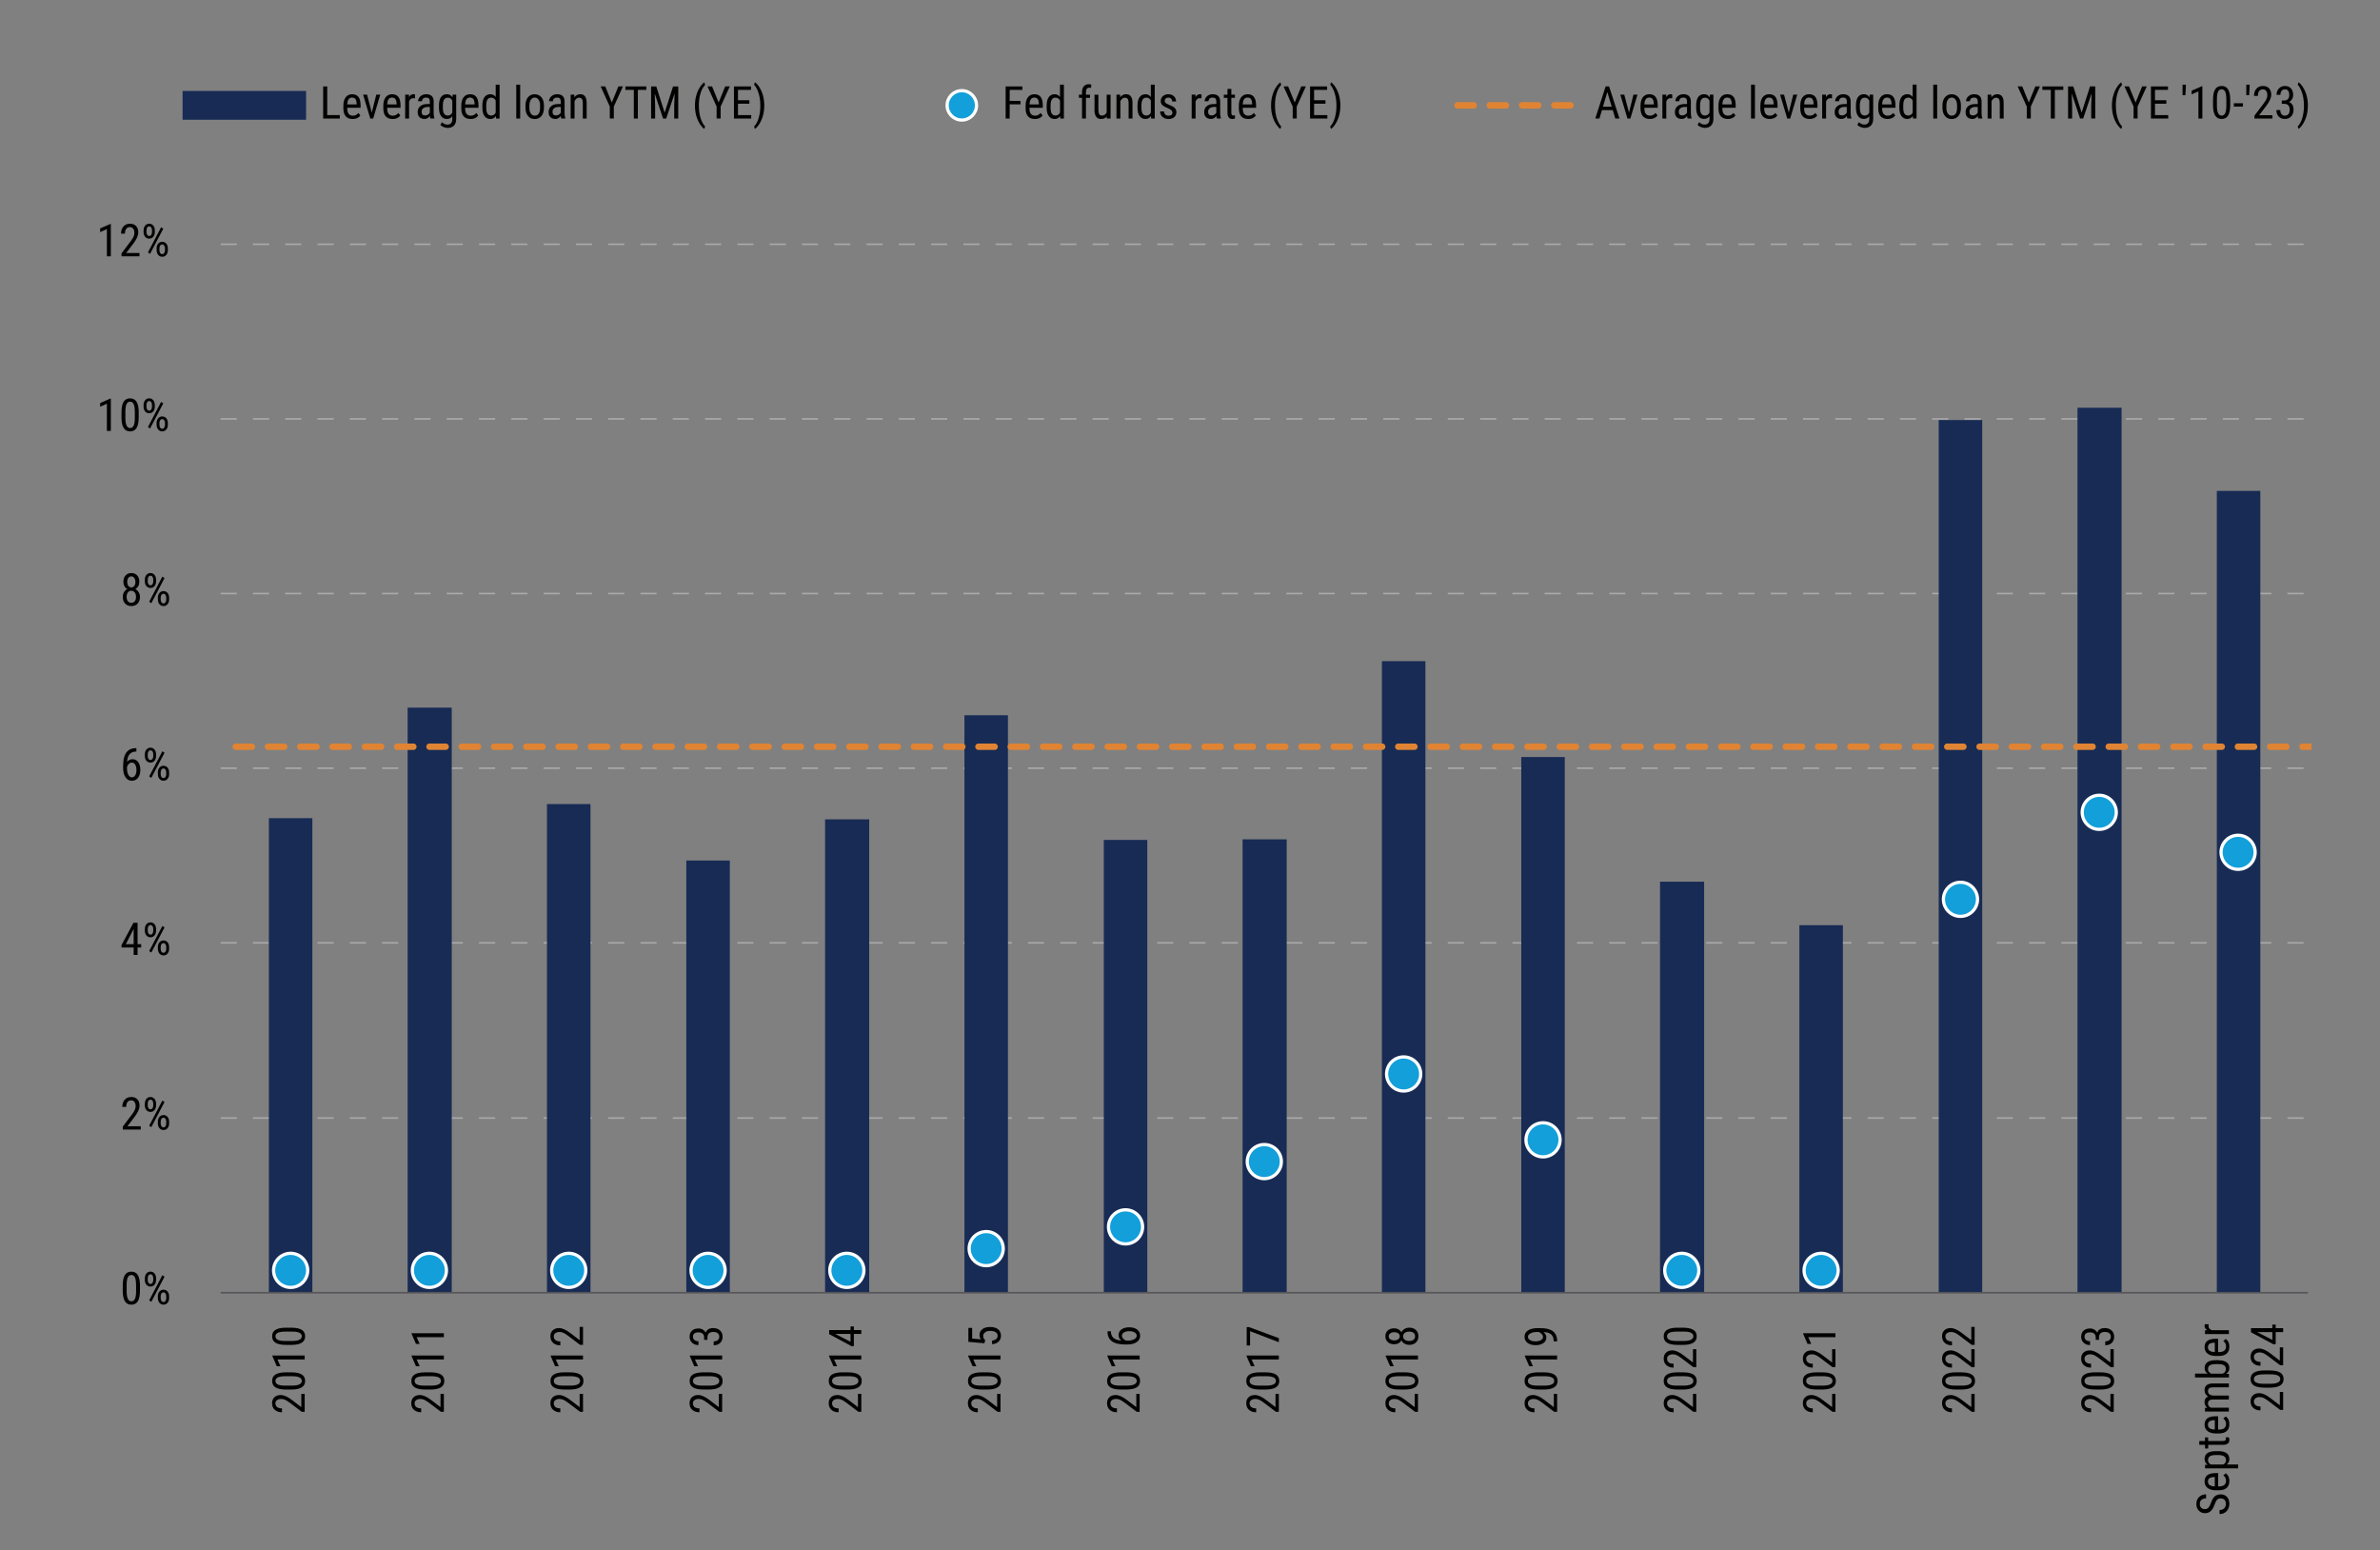 <?xml version="1.0" encoding="UTF-8"?>
<svg xmlns="http://www.w3.org/2000/svg" version="1.1" xmlns:xlink="http://www.w3.org/1999/xlink" viewBox="0 0 737 480">
  <rect x="0" y="0" width="737" height="480" fill="#808080" stroke="none"/>
  <defs>
    <style>
      .cls-1 {
        stroke: #a9a9ab;
      }

      .cls-1, .cls-2, .cls-3 {
        stroke-miterlimit: 10;
      }

      .cls-1, .cls-3 {
        stroke-width: .5px;
      }

      .cls-1, .cls-3, .cls-4, .cls-5 {
        fill: none;
      }

      .cls-1, .cls-5 {
        stroke-dasharray: 5 5;
      }

      .cls-2 {
        fill: #129fda;
        stroke: #fff;
      }

      .cls-3 {
        stroke: #55555a;
      }

      .cls-6 {
        clip-path: url(#clippath-1);
      }

      .cls-7 {
        fill: #010100;
      }

      .cls-8 {
        fill-rule: evenodd;
      }

      .cls-8, .cls-9 {
        fill: #172b54;
      }

      .cls-5 {
        stroke: #e08433;
        stroke-linecap: round;
        stroke-linejoin: round;
        stroke-width: 2px;
      }

      .cls-10 {
        clip-path: url(#clippath);
      }
    </style>
    <clipPath id="clippath">
      <rect class="cls-4" x="68.33" y="75.63" width="647.46" height="325.55"/>
    </clipPath>
    <clipPath id="clippath-1">
      <rect class="cls-4" x="68.33" y="75.63" width="647.46" height="325.55"/>
    </clipPath>
  </defs>
  <!-- Generator: Adobe Illustrator 28.7.1, SVG Export Plug-In . SVG Version: 1.2.0 Build 142)  -->
  <g>
    <g id="Layer_1">
      <g id="Layer_1-2" data-name="Layer_1">
        <g>
          <path class="cls-1" d="M68.33,346.19h646.37M68.33,291.94h646.37M68.33,237.86h646.37M68.33,183.78h646.37M68.33,129.71h646.37M68.33,75.63h646.37"/>
          <g class="cls-10">
            <path class="cls-9" d="M83.26,253.34h13.47v146.93h-13.47v-146.93h0ZM126.23,219.11h13.66v181.16h-13.66v-181.16h0ZM169.38,248.97h13.47v151.3h-13.47v-151.3h0ZM212.53,266.45h13.47v133.83h-13.47v-133.83h0ZM255.5,253.7h13.66v146.57h-13.66v-146.57h0ZM298.65,221.47h13.47v178.8h-13.47v-178.8h0ZM341.81,260.07h13.47v140.2h-13.47v-140.2h0ZM384.78,259.89h13.66v140.38h-13.66v-140.38h0ZM427.93,204.72h13.47v195.55h-13.47v-195.55h0ZM471.08,234.4h13.47v165.87h-13.47v-165.87h0ZM514.05,273h13.66v127.27h-13.66v-127.27h0ZM557.2,286.47h13.47v113.8h-13.47v-113.8h0ZM600.35,130.07h13.47v270.2h-13.47V130.07h0ZM643.32,126.25h13.66v274.02h-13.66V126.25h0ZM686.47,152h13.47v248.27h-13.47v-248.27h0Z"/>
          </g>
          <line class="cls-3" x1="68.33" y1="400.27" x2="714.7" y2="400.27"/>
          <g class="cls-6">
            <polyline class="cls-5" points="73 231.21 133.06 231.21 176.21 231.21 219.18 231.21 262.33 231.21 305.48 231.21 348.45 231.21 391.6 231.21 434.75 231.21 477.72 231.21 520.88 231.21 564.03 231.21 607 231.21 650.15 231.21 717.18 231.21"/>
          </g>
          <g>
            <path class="cls-2" d="M95.28,393.35c0,2.92-2.36,5.28-5.28,5.28s-5.28-2.36-5.28-5.28,2.36-5.28,5.28-5.28,5.28,2.36,5.28,5.28h0Z"/>
            <path class="cls-2" d="M138.25,393.35c0,2.92-2.36,5.28-5.28,5.28s-5.28-2.36-5.28-5.28,2.36-5.28,5.28-5.28,5.28,2.36,5.28,5.28h0Z"/>
            <path class="cls-2" d="M181.4,393.35c0,2.92-2.36,5.28-5.28,5.28s-5.28-2.36-5.28-5.28,2.36-5.28,5.28-5.28,5.28,2.36,5.28,5.28h0Z"/>
            <path class="cls-2" d="M224.55,393.35c0,2.92-2.36,5.28-5.28,5.28s-5.28-2.36-5.28-5.28,2.36-5.28,5.28-5.28,5.28,2.36,5.28,5.28h0Z"/>
            <path class="cls-2" d="M267.52,393.35c0,2.92-2.36,5.28-5.28,5.28s-5.28-2.36-5.28-5.28,2.36-5.28,5.28-5.28,5.28,2.36,5.28,5.28h0Z"/>
            <path class="cls-2" d="M310.67,386.62c0,2.92-2.36,5.28-5.28,5.28s-5.28-2.36-5.28-5.28,2.36-5.28,5.28-5.28,5.28,2.36,5.28,5.28h0Z"/>
            <path class="cls-2" d="M353.82,379.88c0,2.92-2.36,5.28-5.28,5.28s-5.28-2.36-5.28-5.28,2.36-5.28,5.28-5.28,5.28,2.36,5.28,5.28h0Z"/>
            <path class="cls-2" d="M396.79,359.67c0,2.92-2.36,5.28-5.28,5.28s-5.28-2.36-5.28-5.28,2.36-5.28,5.28-5.28,5.28,2.36,5.28,5.28h0Z"/>
            <path class="cls-2" d="M439.94,332.54c0,2.92-2.36,5.28-5.28,5.28s-5.28-2.36-5.28-5.28,2.36-5.28,5.28-5.28,5.28,2.36,5.28,5.28h0Z"/>
            <path class="cls-2" d="M483.1,352.93c0,2.92-2.36,5.28-5.28,5.28s-5.28-2.36-5.28-5.28,2.36-5.28,5.28-5.28,5.28,2.36,5.28,5.28h0Z"/>
            <path class="cls-2" d="M526.07,393.35c0,2.92-2.36,5.28-5.28,5.28s-5.28-2.36-5.28-5.28,2.36-5.28,5.28-5.28,5.28,2.36,5.28,5.28h0Z"/>
            <path class="cls-2" d="M569.22,393.35c0,2.92-2.36,5.28-5.28,5.28s-5.28-2.36-5.28-5.28,2.36-5.28,5.28-5.28,5.28,2.36,5.28,5.28h0Z"/>
            <path class="cls-2" d="M612.37,278.46c0,2.92-2.36,5.28-5.28,5.28s-5.28-2.36-5.28-5.28,2.36-5.28,5.28-5.28,5.28,2.36,5.28,5.28h0Z"/>
            <path class="cls-2" d="M655.34,251.52c0,2.92-2.36,5.28-5.28,5.28s-5.28-2.36-5.28-5.28,2.36-5.28,5.28-5.28,5.28,2.36,5.28,5.28h0Z"/>
            <path class="cls-2" d="M698.34,263.9c0,2.92-2.36,5.28-5.28,5.28s-5.28-2.36-5.28-5.28,2.36-5.28,5.28-5.28,5.28,2.36,5.28,5.28h0Z"/>
          </g>
          <g>
            <path class="cls-7" d="M43.34,399.59c0,1.47-.21,2.56-.64,3.29s-1.1,1.09-2.02,1.09-1.55-.35-1.99-1.05-.67-1.75-.68-3.14v-1.71c0-1.45.22-2.54.65-3.25s1.1-1.07,2.01-1.07,1.56.34,1.99,1.02.66,1.71.68,3.08v1.74h0ZM42.13,397.86c0-1.05-.12-1.83-.35-2.33s-.6-.75-1.11-.75-.86.25-1.09.73c-.23.49-.35,1.23-.36,2.22v2.05c0,1.05.12,1.84.36,2.36.24.53.61.79,1.11.79s.85-.25,1.09-.75.35-1.26.36-2.28v-2.06.02Z"/>
            <path class="cls-7" d="M44.86,395.79c0-.59.16-1.08.48-1.47s.74-.58,1.25-.58.93.19,1.25.57.49.89.49,1.51v.5c0,.6-.16,1.09-.48,1.47s-.74.57-1.25.57-.93-.19-1.26-.57-.49-.89-.49-1.51v-.49h0ZM45.74,396.32c0,.37.08.66.24.89s.37.34.63.34.45-.11.61-.33.24-.53.24-.92v-.5c0-.37-.08-.67-.24-.89-.16-.23-.37-.34-.62-.34s-.47.11-.62.34-.23.53-.23.91v.51h-.01ZM46.86,403.08l-.66-.45,4.08-7.78.67.45s-4.09,7.78-4.09,7.78ZM48.88,401.39c0-.6.16-1.09.49-1.47.32-.38.74-.58,1.25-.58s.93.19,1.26.57.49.89.49,1.52v.49c0,.6-.16,1.09-.49,1.48s-.74.57-1.24.57-.93-.19-1.26-.57-.49-.89-.49-1.51v-.5h0ZM49.76,401.92c0,.37.08.67.24.89.16.23.37.34.63.34s.46-.11.62-.34.23-.53.23-.91v-.51c0-.37-.08-.67-.24-.89s-.37-.34-.62-.34-.46.11-.62.33-.24.53-.24.92v.51Z"/>
          </g>
          <g>
            <path class="cls-7" d="M43.58,349.75h-5.56v-.91l2.84-3.76c.43-.58.73-1.05.89-1.42.17-.37.25-.76.25-1.18,0-.53-.12-.96-.37-1.29s-.57-.49-.97-.49c-.51,0-.9.17-1.17.52-.28.35-.41.85-.41,1.51h-1.21c0-.92.25-1.66.75-2.22s1.18-.85,2.04-.85c.79,0,1.42.24,1.87.73.46.48.68,1.13.68,1.94,0,.98-.51,2.15-1.54,3.49l-2.21,2.9h4.12v1.03h0Z"/>
            <path class="cls-7" d="M44.86,341.72c0-.59.16-1.08.48-1.47s.74-.58,1.25-.58.93.19,1.25.57.49.89.49,1.51v.5c0,.6-.16,1.09-.48,1.47s-.74.57-1.25.57-.93-.19-1.26-.57-.49-.89-.49-1.51v-.49h0ZM45.74,342.24c0,.37.08.66.24.89s.37.34.63.34.45-.11.61-.33.24-.53.24-.92v-.5c0-.37-.08-.67-.24-.89-.16-.23-.37-.34-.62-.34s-.47.11-.62.34-.23.53-.23.91v.51h-.01ZM46.86,349l-.66-.45,4.08-7.78.67.45s-4.09,7.78-4.09,7.78ZM48.88,347.31c0-.6.16-1.09.49-1.47.32-.38.74-.58,1.25-.58s.93.19,1.26.57.49.89.49,1.52v.49c0,.6-.16,1.09-.49,1.48s-.74.57-1.24.57-.93-.19-1.26-.57-.49-.89-.49-1.51v-.5h0ZM49.76,347.84c0,.37.08.67.24.89.16.23.37.34.63.34s.46-.11.62-.34.23-.53.23-.91v-.51c0-.37-.08-.67-.24-.89s-.37-.34-.62-.34-.46.11-.62.33-.24.53-.24.92v.51Z"/>
          </g>
          <g>
            <path class="cls-7" d="M42.6,292.35h1.11v1.03h-1.11v2.31h-1.21v-2.31h-3.76v-.75l3.7-6.9h1.27v6.61h0ZM38.97,292.35h2.42v-4.73l-2.42,4.73Z"/>
            <path class="cls-7" d="M44.86,287.65c0-.59.16-1.08.48-1.47s.74-.58,1.25-.58.93.19,1.25.57.49.89.49,1.51v.5c0,.6-.16,1.09-.48,1.47s-.74.57-1.25.57-.93-.19-1.26-.57-.49-.89-.49-1.51v-.49h0ZM45.74,288.17c0,.37.08.66.24.89s.37.34.63.34.45-.11.61-.33.24-.53.24-.92v-.5c0-.37-.08-.67-.24-.89-.16-.23-.37-.34-.62-.34s-.47.11-.62.34-.23.53-.23.91v.51h-.01ZM46.86,294.94l-.66-.45,4.08-7.78.67.45s-4.09,7.78-4.09,7.78ZM48.88,293.25c0-.6.16-1.09.49-1.47.32-.38.74-.58,1.25-.58s.93.19,1.26.57.49.89.49,1.52v.49c0,.6-.16,1.09-.49,1.48s-.74.57-1.24.57-.93-.19-1.26-.57-.49-.89-.49-1.51v-.5h0ZM49.76,293.78c0,.37.08.67.24.89.16.23.37.34.63.34s.46-.11.62-.34.23-.53.23-.91v-.51c0-.37-.08-.67-.24-.89s-.37-.34-.62-.34-.46.11-.62.33-.24.53-.24.92v.51Z"/>
          </g>
          <g>
            <path class="cls-7" d="M42.23,231.64v1.07h-.2c-.81.02-1.44.29-1.89.82-.46.53-.72,1.32-.79,2.38.44-.56,1.01-.83,1.7-.83.73,0,1.32.3,1.75.91.43.6.65,1.4.65,2.38,0,1.04-.24,1.87-.71,2.47s-1.12.91-1.92.91-1.46-.36-1.95-1.07-.74-1.67-.74-2.85v-.49c0-1.37.15-2.46.44-3.27s.73-1.41,1.31-1.81c.58-.39,1.29-.6,2.15-.61h.21-.01ZM40.84,236.12c-.33,0-.63.12-.91.38s-.48.57-.6.96v.5c0,.81.14,1.46.43,1.97.28.51.63.76,1.05.76.45,0,.8-.21,1.06-.63.26-.42.38-.97.38-1.65s-.13-1.22-.38-1.65c-.26-.43-.6-.64-1.03-.64h0Z"/>
            <path class="cls-7" d="M44.86,233.56c0-.59.16-1.08.48-1.47s.74-.58,1.25-.58.93.19,1.25.57.49.89.49,1.51v.5c0,.6-.16,1.09-.48,1.47s-.74.57-1.25.57-.93-.19-1.26-.57-.49-.89-.49-1.51v-.49h0ZM45.74,234.08c0,.37.08.66.24.89s.37.34.63.34.45-.11.61-.33.24-.53.24-.92v-.5c0-.37-.08-.67-.24-.89-.16-.23-.37-.34-.62-.34s-.47.11-.62.34-.23.53-.23.91v.51h-.01ZM46.86,240.85l-.66-.45,4.08-7.78.67.45s-4.09,7.78-4.09,7.78ZM48.88,239.16c0-.6.16-1.09.49-1.47.32-.38.74-.58,1.25-.58s.93.19,1.26.57.49.89.49,1.52v.49c0,.6-.16,1.09-.49,1.48s-.74.57-1.24.57-.93-.19-1.26-.57-.49-.89-.49-1.51v-.5h0ZM49.76,239.69c0,.37.08.67.24.89.16.23.37.34.63.34s.46-.11.62-.34.23-.53.23-.91v-.51c0-.37-.08-.67-.24-.89s-.37-.34-.62-.34-.46.11-.62.33-.24.53-.24.92v.51Z"/>
          </g>
          <g>
            <path class="cls-7" d="M43.14,180.17c0,.5-.11.94-.33,1.33s-.52.69-.89.91c.44.23.79.55,1.04.98s.38.91.38,1.45c0,.86-.24,1.54-.73,2.05-.49.51-1.13.77-1.93.77s-1.45-.26-1.93-.77c-.49-.51-.73-1.2-.73-2.05,0-.55.12-1.04.37-1.47.25-.43.59-.76,1.02-.97-.37-.22-.67-.52-.88-.91-.21-.38-.32-.83-.32-1.32,0-.84.23-1.5.68-2s1.05-.74,1.79-.74,1.33.24,1.79.73.68,1.16.68,2h-.01ZM42.12,184.81c0-.57-.13-1.03-.4-1.37s-.62-.52-1.06-.52-.8.17-1.06.52-.39.8-.39,1.37.13,1.02.38,1.34.61.48,1.08.48.82-.16,1.07-.48.38-.77.38-1.34ZM41.93,180.19c0-.51-.12-.92-.36-1.24s-.54-.48-.91-.48c-.39,0-.69.16-.92.47s-.34.73-.34,1.24.12.93.35,1.24.54.46.92.46.69-.16.92-.46.34-.72.34-1.23h0Z"/>
            <path class="cls-7" d="M44.86,179.48c0-.59.16-1.08.48-1.47s.74-.58,1.25-.58.93.19,1.25.57.49.89.49,1.51v.5c0,.6-.16,1.09-.48,1.47s-.74.57-1.25.57-.93-.19-1.26-.57-.49-.89-.49-1.51v-.49h0ZM45.74,180.01c0,.37.08.66.24.89s.37.34.63.34.45-.11.61-.33.24-.53.24-.92v-.5c0-.37-.08-.67-.24-.89-.16-.23-.37-.34-.62-.34s-.47.11-.62.34-.23.53-.23.91v.51h-.01ZM46.86,186.77l-.66-.45,4.08-7.78.67.45s-4.09,7.78-4.09,7.78ZM48.88,185.08c0-.6.16-1.09.49-1.47.32-.38.74-.58,1.25-.58s.93.19,1.26.57.49.89.49,1.52v.49c0,.6-.16,1.09-.49,1.48s-.74.57-1.24.57-.93-.19-1.26-.57-.49-.89-.49-1.51v-.5h0ZM49.76,185.61c0,.37.08.67.24.89.16.23.37.34.63.34s.46-.11.62-.34.23-.53.23-.91v-.51c0-.37-.08-.67-.24-.89s-.37-.34-.62-.34-.46.11-.62.33-.24.53-.24.92v.51Z"/>
          </g>
          <g>
            <path class="cls-7" d="M34.32,133.43h-1.22v-8.43l-2.09.94v-1.15l3.12-1.36h.19s0,10,0,10Z"/>
            <path class="cls-7" d="M42.95,129.19c0,1.47-.21,2.56-.64,3.29s-1.1,1.09-2.02,1.09-1.55-.35-1.99-1.05-.67-1.75-.68-3.14v-1.71c0-1.45.22-2.54.65-3.25s1.1-1.07,2.01-1.07,1.56.34,1.99,1.02.66,1.71.68,3.08v1.74h0ZM41.74,127.46c0-1.05-.12-1.83-.35-2.33s-.6-.75-1.11-.75-.86.25-1.09.73c-.23.49-.35,1.23-.36,2.22v2.05c0,1.05.12,1.84.36,2.36.24.53.61.79,1.11.79s.85-.25,1.09-.75.35-1.26.36-2.28v-2.06.02Z"/>
            <path class="cls-7" d="M44.47,125.39c0-.59.16-1.08.48-1.47s.74-.58,1.25-.58.93.19,1.25.57.49.89.49,1.51v.5c0,.6-.16,1.09-.48,1.47s-.74.57-1.25.57-.93-.19-1.26-.57-.49-.89-.49-1.51v-.49h0ZM45.35,125.92c0,.37.08.66.24.89.16.23.37.34.63.34s.45-.11.61-.33.24-.53.24-.92v-.5c0-.37-.08-.67-.24-.89-.16-.23-.37-.34-.62-.34s-.47.11-.62.34-.23.53-.23.91v.51h-.01ZM46.47,132.68l-.66-.45,4.08-7.78.67.45s-4.09,7.78-4.09,7.78ZM48.49,130.99c0-.6.16-1.09.49-1.47.32-.38.74-.58,1.25-.58s.93.19,1.26.57.49.89.49,1.52v.49c0,.6-.16,1.09-.49,1.48s-.74.57-1.24.57-.93-.19-1.26-.57-.49-.89-.49-1.51v-.5h0ZM49.37,131.52c0,.37.08.67.24.89.16.23.37.34.63.34s.46-.11.62-.34.23-.53.23-.91v-.51c0-.37-.08-.67-.24-.89s-.37-.34-.62-.34-.46.11-.62.33-.24.53-.24.92v.51Z"/>
          </g>
          <g>
            <path class="cls-7" d="M34.32,79.36h-1.22v-8.43l-2.09.94v-1.15l3.12-1.36h.19s0,10,0,10Z"/>
            <path class="cls-7" d="M43.19,79.36h-5.56v-.91l2.84-3.76c.43-.58.73-1.05.89-1.42.17-.37.25-.76.25-1.18,0-.53-.12-.96-.37-1.29s-.57-.49-.97-.49c-.51,0-.9.17-1.17.52-.28.35-.41.85-.41,1.51h-1.21c0-.92.25-1.66.75-2.22s1.18-.85,2.04-.85c.79,0,1.42.24,1.87.73.46.48.68,1.13.68,1.94,0,.98-.51,2.15-1.54,3.49l-2.21,2.9h4.12v1.03Z"/>
            <path class="cls-7" d="M44.47,71.32c0-.59.16-1.08.48-1.47s.74-.58,1.25-.58.93.19,1.25.57.49.89.49,1.51v.5c0,.6-.16,1.09-.48,1.47s-.74.57-1.25.57-.93-.19-1.26-.57-.49-.89-.49-1.51v-.49h0ZM45.35,71.84c0,.37.08.66.24.89.16.23.37.34.63.34s.45-.11.61-.33.24-.53.24-.92v-.5c0-.37-.08-.67-.24-.89-.16-.23-.37-.34-.62-.34s-.47.11-.62.34-.23.53-.23.91v.51h-.01ZM46.47,78.6l-.66-.45,4.08-7.78.67.45s-4.09,7.78-4.09,7.78ZM48.49,76.92c0-.6.16-1.09.49-1.47.32-.38.74-.58,1.25-.58s.93.19,1.26.57.49.89.49,1.52v.49c0,.6-.16,1.09-.49,1.48s-.74.57-1.24.57-.93-.19-1.26-.57-.49-.89-.49-1.51v-.5h0ZM49.37,77.45c0,.37.08.67.24.89.16.23.37.34.63.34s.46-.11.62-.34.23-.53.23-.91v-.51c0-.37-.08-.67-.24-.89s-.37-.34-.62-.34-.46.11-.62.33-.24.53-.24.92v.51Z"/>
          </g>
          <g>
            <path class="cls-7" d="M94.35,431.58v5.56h-.91l-3.76-2.84c-.58-.43-1.05-.73-1.43-.89-.37-.17-.76-.25-1.18-.25-.53,0-.96.12-1.29.37s-.49.57-.49.97c0,.51.17.9.52,1.17.35.28.85.41,1.51.41v1.21c-.92,0-1.66-.25-2.22-.75s-.85-1.18-.85-2.04c0-.79.24-1.42.73-1.87s1.13-.68,1.94-.68c.98,0,2.15.51,3.49,1.54l2.9,2.21v-4.12h1.04Z"/>
            <path class="cls-7" d="M90.11,424.92c1.47,0,2.56.21,3.29.64s1.09,1.1,1.09,2.02-.35,1.55-1.05,1.99-1.75.67-3.14.68h-1.71c-1.45,0-2.54-.22-3.25-.65-.72-.43-1.07-1.1-1.07-2.01s.34-1.56,1.02-1.99,1.71-.66,3.08-.68h1.74ZM88.38,426.13c-1.05,0-1.83.12-2.33.35s-.75.6-.75,1.11.25.86.73,1.09,1.23.35,2.22.36h2.05c1.05,0,1.84-.12,2.36-.36s.79-.61.79-1.11-.25-.85-.75-1.09-1.26-.35-2.28-.36h-2.06.02Z"/>
            <path class="cls-7" d="M94.35,419.72v1.22h-8.43l.94,2.09h-1.15l-1.36-3.12v-.19h10Z"/>
            <path class="cls-7" d="M90.11,411.1c1.47,0,2.56.21,3.29.64s1.09,1.1,1.09,2.02-.35,1.55-1.05,1.99-1.75.67-3.14.68h-1.71c-1.45,0-2.54-.22-3.25-.65-.72-.43-1.07-1.1-1.07-2.01s.34-1.56,1.02-1.99,1.71-.66,3.08-.68h1.74ZM88.38,412.31c-1.05,0-1.83.12-2.33.35s-.75.6-.75,1.11.25.86.73,1.09,1.23.35,2.22.36h2.05c1.05,0,1.84-.12,2.36-.36s.79-.61.79-1.11-.25-.85-.75-1.09-1.26-.35-2.28-.36h-2.06.02Z"/>
          </g>
          <g>
            <path class="cls-7" d="M137.45,431.58v5.56h-.91l-3.76-2.84c-.58-.43-1.05-.73-1.43-.89-.37-.17-.76-.25-1.18-.25-.53,0-.96.12-1.29.37s-.49.57-.49.97c0,.51.17.9.52,1.17.35.28.85.41,1.51.41v1.21c-.92,0-1.66-.25-2.22-.75s-.85-1.18-.85-2.04c0-.79.24-1.42.73-1.87s1.13-.68,1.94-.68c.98,0,2.15.51,3.49,1.54l2.9,2.21v-4.12h1.04Z"/>
            <path class="cls-7" d="M133.21,424.92c1.47,0,2.56.21,3.29.64s1.09,1.1,1.09,2.02-.35,1.55-1.05,1.99-1.75.67-3.14.68h-1.71c-1.45,0-2.54-.22-3.25-.65-.72-.43-1.07-1.1-1.07-2.01s.34-1.56,1.02-1.99c.68-.43,1.71-.66,3.08-.68h1.74ZM131.48,426.13c-1.05,0-1.83.12-2.33.35s-.75.6-.75,1.11.25.86.73,1.09,1.23.35,2.22.36h2.05c1.05,0,1.84-.12,2.36-.36s.79-.61.79-1.11-.25-.85-.75-1.09-1.26-.35-2.28-.36h-2.06.02Z"/>
            <path class="cls-7" d="M137.45,419.72v1.22h-8.43l.94,2.09h-1.15l-1.36-3.12v-.19h10Z"/>
            <path class="cls-7" d="M137.45,412.81v1.22h-8.43l.94,2.09h-1.15l-1.36-3.12v-.19h10Z"/>
          </g>
          <g>
            <path class="cls-7" d="M180.54,431.58v5.56h-.91l-3.76-2.84c-.58-.43-1.05-.73-1.43-.89-.37-.17-.76-.25-1.18-.25-.53,0-.96.12-1.29.37s-.49.57-.49.97c0,.51.17.9.52,1.17.35.28.85.41,1.51.41v1.21c-.92,0-1.66-.25-2.22-.75s-.85-1.18-.85-2.04c0-.79.24-1.42.73-1.87s1.13-.68,1.94-.68c.98,0,2.15.51,3.49,1.54l2.9,2.21v-4.12h1.04Z"/>
            <path class="cls-7" d="M176.3,424.92c1.47,0,2.56.21,3.29.64s1.09,1.1,1.09,2.02-.35,1.55-1.05,1.99-1.75.67-3.14.68h-1.71c-1.45,0-2.54-.22-3.25-.65-.72-.43-1.07-1.1-1.07-2.01s.34-1.56,1.02-1.99c.68-.43,1.71-.66,3.08-.68h1.74ZM174.57,426.13c-1.05,0-1.83.12-2.33.35s-.75.6-.75,1.11.25.86.73,1.09,1.23.35,2.22.36h2.05c1.05,0,1.84-.12,2.36-.36s.79-.61.79-1.11-.25-.85-.75-1.09-1.26-.35-2.28-.36h-2.06.02Z"/>
            <path class="cls-7" d="M180.54,419.72v1.22h-8.43l.94,2.09h-1.15l-1.36-3.12v-.19h10Z"/>
            <path class="cls-7" d="M180.54,410.85v5.56h-.91l-3.76-2.84c-.58-.43-1.05-.73-1.43-.89-.37-.17-.76-.25-1.18-.25-.53,0-.96.12-1.29.37s-.49.57-.49.97c0,.51.17.9.52,1.17.35.28.85.41,1.51.41v1.21c-.92,0-1.66-.25-2.22-.75s-.85-1.18-.85-2.04c0-.79.24-1.42.73-1.87s1.13-.68,1.94-.68c.98,0,2.15.51,3.49,1.54l2.9,2.21v-4.12h1.04Z"/>
          </g>
          <g>
            <path class="cls-7" d="M223.63,431.58v5.56h-.91l-3.76-2.84c-.58-.43-1.05-.73-1.43-.89-.37-.17-.76-.25-1.18-.25-.53,0-.96.12-1.29.37s-.49.57-.49.97c0,.51.17.9.52,1.17.35.28.85.41,1.51.41v1.21c-.92,0-1.66-.25-2.22-.75s-.85-1.18-.85-2.04c0-.79.24-1.42.73-1.87s1.13-.68,1.94-.68c.98,0,2.15.51,3.49,1.54l2.9,2.21v-4.12h1.04Z"/>
            <path class="cls-7" d="M219.39,424.92c1.47,0,2.56.21,3.29.64s1.09,1.1,1.09,2.02-.35,1.55-1.05,1.99-1.75.67-3.14.68h-1.71c-1.45,0-2.54-.22-3.25-.65-.72-.43-1.07-1.1-1.07-2.01s.34-1.56,1.02-1.99c.68-.43,1.71-.66,3.08-.68h1.74ZM217.66,426.13c-1.05,0-1.83.12-2.33.35s-.75.6-.75,1.11.25.86.73,1.09,1.23.35,2.22.36h2.05c1.05,0,1.84-.12,2.36-.36s.79-.61.79-1.11-.25-.85-.75-1.09-1.26-.35-2.28-.36h-2.06.02Z"/>
            <path class="cls-7" d="M223.63,419.72v1.22h-8.43l.94,2.09h-1.15l-1.36-3.12v-.19h10,0Z"/>
            <path class="cls-7" d="M218.04,414.87v-.77c0-.5-.15-.88-.46-1.15s-.72-.4-1.25-.4c-1.17,0-1.75.45-1.75,1.35,0,.43.16.77.47,1.02s.73.37,1.24.37v1.2c-.8,0-1.46-.24-1.97-.73-.52-.48-.78-1.11-.78-1.86s.25-1.41.73-1.87,1.18-.69,2.08-.69c.46,0,.89.12,1.29.36s.69.55.88.93c.35-.94,1.12-1.41,2.33-1.41.89,0,1.6.25,2.12.74.53.49.79,1.14.79,1.94s-.25,1.43-.75,1.91c-.5.49-1.17.73-2.01.73v-1.21c.53,0,.95-.13,1.26-.38s.47-.6.47-1.05-.15-.81-.46-1.08c-.31-.27-.77-.4-1.39-.4-1.21,0-1.81.57-1.81,1.72v.72h-1.03,0Z"/>
          </g>
          <g>
            <path class="cls-7" d="M266.72,431.58v5.56h-.91l-3.76-2.84c-.58-.43-1.05-.73-1.43-.89-.37-.17-.76-.25-1.18-.25-.53,0-.96.12-1.29.37s-.49.57-.49.97c0,.51.17.9.52,1.17.35.28.85.41,1.51.41v1.21c-.92,0-1.66-.25-2.22-.75s-.85-1.18-.85-2.04c0-.79.24-1.42.73-1.87s1.13-.68,1.94-.68c.98,0,2.15.51,3.49,1.54l2.9,2.21v-4.12h1.04Z"/>
            <path class="cls-7" d="M262.47,424.92c1.47,0,2.56.21,3.29.64s1.09,1.1,1.09,2.02-.35,1.55-1.05,1.99-1.75.67-3.14.68h-1.71c-1.45,0-2.54-.22-3.25-.65-.72-.43-1.07-1.1-1.07-2.01s.34-1.56,1.02-1.99,1.71-.66,3.08-.68h1.74ZM260.74,426.13c-1.05,0-1.83.12-2.33.35s-.75.6-.75,1.11.25.86.73,1.09,1.23.35,2.22.36h2.05c1.05,0,1.84-.12,2.36-.36s.79-.61.79-1.11-.25-.85-.75-1.09-1.26-.35-2.28-.36h-2.06.02Z"/>
            <path class="cls-7" d="M266.72,419.72v1.22h-8.43l.94,2.09h-1.15l-1.36-3.12v-.19h10,0Z"/>
            <path class="cls-7" d="M263.38,411.83v-1.11h1.03v1.11h2.31v1.21h-2.31v3.76h-.75l-6.9-3.7v-1.27h6.62ZM263.38,415.46v-2.42h-4.73l4.73,2.42Z"/>
          </g>
          <g>
            <path class="cls-7" d="M309.82,431.58v5.56h-.91l-3.76-2.84c-.58-.43-1.05-.73-1.43-.89-.37-.17-.76-.25-1.18-.25-.53,0-.96.12-1.29.37s-.49.57-.49.97c0,.51.17.9.52,1.17.35.28.85.41,1.51.41v1.21c-.92,0-1.66-.25-2.22-.75s-.85-1.18-.85-2.04c0-.79.24-1.42.73-1.87s1.13-.68,1.94-.68c.98,0,2.15.51,3.49,1.54l2.9,2.21v-4.12h1.04Z"/>
            <path class="cls-7" d="M305.58,424.92c1.47,0,2.56.21,3.29.64s1.09,1.1,1.09,2.02-.35,1.55-1.05,1.99-1.75.67-3.14.68h-1.71c-1.45,0-2.54-.22-3.25-.65-.72-.43-1.07-1.1-1.07-2.01s.34-1.56,1.02-1.99,1.71-.66,3.08-.68h1.74ZM303.85,426.13c-1.05,0-1.83.12-2.33.35s-.75.6-.75,1.11.25.86.73,1.09,1.23.35,2.22.36h2.05c1.05,0,1.84-.12,2.36-.36s.79-.61.79-1.11-.25-.85-.75-1.09-1.26-.35-2.28-.36h-2.06.02Z"/>
            <path class="cls-7" d="M309.82,419.72v1.22h-8.43l.94,2.09h-1.15l-1.36-3.12v-.19h10,0Z"/>
            <path class="cls-7" d="M304.83,415.92l-4.96-.43v-4.33h1.17v3.31l2.71.23c-.29-.41-.43-.85-.43-1.33,0-.77.3-1.38.9-1.83s1.41-.66,2.43-.66,1.84.24,2.43.72.88,1.14.88,1.98c0,.75-.24,1.36-.73,1.83s-1.16.74-2.02.81v-1.13c.57-.07,1-.23,1.29-.49.29-.26.43-.59.43-1.01,0-.47-.2-.84-.61-1.1s-.96-.4-1.65-.4c-.65,0-1.18.14-1.59.43-.41.29-.62.67-.62,1.15,0,.4.1.72.31.96l.32.32-.26.96h0Z"/>
          </g>
          <g>
            <path class="cls-7" d="M352.91,431.58v5.56h-.91l-3.76-2.84c-.58-.43-1.05-.73-1.43-.89-.37-.17-.76-.25-1.18-.25-.53,0-.96.12-1.29.37s-.49.57-.49.97c0,.51.17.9.52,1.17.35.28.85.41,1.51.41v1.21c-.92,0-1.66-.25-2.22-.75s-.85-1.18-.85-2.04c0-.79.24-1.42.73-1.87s1.13-.68,1.94-.68c.98,0,2.15.51,3.49,1.54l2.9,2.21v-4.12h1.04Z"/>
            <path class="cls-7" d="M348.66,424.92c1.47,0,2.56.21,3.29.64s1.09,1.1,1.09,2.02-.35,1.55-1.05,1.99-1.75.67-3.14.68h-1.71c-1.45,0-2.54-.22-3.25-.65-.72-.43-1.07-1.1-1.07-2.01s.34-1.56,1.02-1.99,1.71-.66,3.08-.68h1.74ZM346.93,426.13c-1.05,0-1.83.12-2.33.35s-.75.6-.75,1.11.25.86.73,1.09,1.23.35,2.22.36h2.05c1.05,0,1.84-.12,2.36-.36s.79-.61.79-1.11-.25-.85-.75-1.09-1.26-.35-2.28-.36h-2.06.02Z"/>
            <path class="cls-7" d="M352.91,419.72v1.22h-8.43l.94,2.09h-1.15l-1.36-3.12v-.19h10,0Z"/>
            <path class="cls-7" d="M342.95,412.2h1.07v.2c.02.81.29,1.44.82,1.89s1.32.72,2.38.79c-.56-.44-.83-1.01-.83-1.7,0-.73.3-1.32.91-1.75.6-.43,1.4-.65,2.38-.65,1.04,0,1.87.24,2.47.71.61.48.91,1.12.91,1.92s-.36,1.46-1.07,1.95-1.67.74-2.85.74h-.49c-1.37,0-2.46-.15-3.27-.44s-1.41-.73-1.81-1.31c-.39-.58-.6-1.29-.61-2.15v-.21h-.01ZM347.43,413.59c0,.33.13.63.38.91s.57.48.96.6h.5c.81,0,1.46-.14,1.97-.43.51-.29.76-.63.76-1.05,0-.45-.21-.8-.63-1.06s-.97-.38-1.65-.38-1.22.13-1.65.38-.64.6-.64,1.03h0Z"/>
          </g>
          <g>
            <path class="cls-7" d="M396.01,431.58v5.56h-.91l-3.76-2.84c-.58-.43-1.05-.73-1.42-.89-.37-.17-.76-.25-1.18-.25-.53,0-.96.12-1.29.37s-.49.57-.49.97c0,.51.17.9.52,1.17.35.28.85.41,1.51.41v1.21c-.92,0-1.66-.25-2.22-.75s-.85-1.18-.85-2.04c0-.79.24-1.42.73-1.87.48-.46,1.13-.68,1.94-.68.98,0,2.15.51,3.49,1.54l2.9,2.21v-4.12h1.03Z"/>
            <path class="cls-7" d="M391.76,424.92c1.47,0,2.56.21,3.29.64.73.43,1.09,1.1,1.09,2.02s-.35,1.55-1.05,1.99-1.75.67-3.14.68h-1.71c-1.45,0-2.54-.22-3.25-.65-.72-.43-1.07-1.1-1.07-2.01s.34-1.56,1.02-1.99,1.71-.66,3.08-.68h1.74ZM390.04,426.13c-1.05,0-1.83.12-2.33.35s-.75.6-.75,1.11.25.86.73,1.09c.49.23,1.23.35,2.22.36h2.05c1.05,0,1.84-.12,2.36-.36.53-.24.79-.61.79-1.11s-.25-.85-.75-1.09-1.26-.35-2.28-.36h-2.06.02Z"/>
            <path class="cls-7" d="M396.01,419.72v1.22h-8.43l.94,2.09h-1.15l-1.36-3.12v-.19h10,0Z"/>
            <path class="cls-7" d="M386.77,410.92l9.24,3.42v1.26l-8.91-3.42v4.44h-1.04v-5.71h.71Z"/>
          </g>
          <g>
            <path class="cls-7" d="M439.1,431.58v5.56h-.91l-3.76-2.84c-.58-.43-1.05-.73-1.42-.89-.37-.17-.76-.25-1.18-.25-.53,0-.96.12-1.29.37s-.49.57-.49.97c0,.51.17.9.52,1.17.35.28.85.41,1.51.41v1.21c-.92,0-1.66-.25-2.22-.75s-.85-1.18-.85-2.04c0-.79.24-1.42.73-1.87.48-.46,1.13-.68,1.94-.68.98,0,2.15.51,3.49,1.54l2.9,2.21v-4.12h1.03Z"/>
            <path class="cls-7" d="M434.85,424.92c1.47,0,2.56.21,3.29.64.73.43,1.09,1.1,1.09,2.02s-.35,1.55-1.05,1.99-1.75.67-3.14.68h-1.71c-1.45,0-2.54-.22-3.25-.65-.72-.43-1.07-1.1-1.07-2.01s.34-1.56,1.02-1.99,1.71-.66,3.08-.68h1.74ZM433.12,426.13c-1.05,0-1.83.12-2.33.35s-.75.6-.75,1.11.25.86.73,1.09c.49.23,1.23.35,2.22.36h2.05c1.05,0,1.84-.12,2.36-.36.53-.24.79-.61.79-1.11s-.25-.85-.75-1.09-1.26-.35-2.28-.36h-2.06.02Z"/>
            <path class="cls-7" d="M439.1,419.72v1.22h-8.43l.94,2.09h-1.15l-1.36-3.12v-.19h10,0Z"/>
            <path class="cls-7" d="M431.74,411.29c.5,0,.94.11,1.33.33.39.22.69.52.91.89.23-.44.55-.79.98-1.04.43-.25.91-.38,1.45-.38.86,0,1.54.24,2.05.73.51.48.77,1.13.77,1.93s-.26,1.45-.77,1.93c-.51.49-1.2.73-2.05.73-.55,0-1.04-.12-1.47-.37s-.76-.59-.97-1.01c-.22.37-.52.67-.91.88-.38.21-.83.32-1.32.32-.84,0-1.5-.23-2-.68-.49-.45-.74-1.05-.74-1.79s.24-1.33.73-1.79c.49-.45,1.16-.68,2-.68h0ZM431.76,412.5c-.51,0-.92.12-1.24.36s-.48.54-.48.91c0,.39.16.7.47.92s.73.34,1.24.34.93-.12,1.24-.35.46-.54.46-.92-.16-.7-.46-.92-.72-.34-1.23-.34h0ZM436.38,412.31c-.57,0-1.03.13-1.37.4s-.52.62-.52,1.06.17.8.52,1.06c.35.26.8.39,1.37.39s1.02-.13,1.34-.38.48-.61.48-1.08-.16-.82-.48-1.07-.77-.38-1.34-.38Z"/>
          </g>
          <g>
            <path class="cls-7" d="M482.19,431.58v5.56h-.91l-3.76-2.84c-.58-.43-1.05-.73-1.42-.89-.37-.17-.76-.25-1.18-.25-.53,0-.96.12-1.29.37s-.49.57-.49.97c0,.51.17.9.52,1.17.35.28.85.41,1.51.41v1.21c-.92,0-1.66-.25-2.22-.75s-.85-1.18-.85-2.04c0-.79.24-1.42.73-1.87.48-.46,1.13-.68,1.94-.68.98,0,2.15.51,3.49,1.54l2.9,2.21v-4.12h1.03Z"/>
            <path class="cls-7" d="M477.94,424.92c1.47,0,2.56.21,3.29.64.73.43,1.09,1.1,1.09,2.02s-.35,1.55-1.05,1.99-1.75.67-3.14.68h-1.71c-1.45,0-2.54-.22-3.25-.65-.72-.43-1.07-1.1-1.07-2.01s.34-1.56,1.02-1.99,1.71-.66,3.08-.68h1.74ZM476.21,426.13c-1.05,0-1.83.12-2.33.35s-.75.6-.75,1.11.25.86.73,1.09c.49.23,1.23.35,2.22.36h2.05c1.05,0,1.84-.12,2.36-.36.53-.24.79-.61.79-1.11s-.25-.85-.75-1.09-1.26-.35-2.28-.36h-2.06.02Z"/>
            <path class="cls-7" d="M482.19,419.72v1.22h-8.43l.94,2.09h-1.15l-1.36-3.12v-.19h10,0Z"/>
            <path class="cls-7" d="M477.93,412.44c.62.48.92,1.05.92,1.7,0,.72-.31,1.3-.92,1.73s-1.41.64-2.4.64c-1.04,0-1.87-.23-2.5-.7s-.94-1.1-.94-1.91.36-1.49,1.09-1.96,1.73-.71,3.02-.71h.38c1.1,0,2,.08,2.68.25s1.24.41,1.65.74.74.74.95,1.24c.22.5.33,1.13.33,1.88h-1.07v-.21c-.02-.86-.28-1.51-.78-1.95-.5-.45-1.3-.69-2.4-.72v-.02ZM477.81,413.93c0-.29-.12-.58-.37-.85-.24-.28-.56-.49-.96-.65h-.53c-.83,0-1.5.14-2.02.43-.52.29-.78.63-.78,1.04,0,.44.21.79.65,1.04.43.26.99.39,1.68.39s1.25-.12,1.69-.38c.43-.25.65-.59.65-1.02h-.01Z"/>
          </g>
          <g>
            <path class="cls-7" d="M525.28,431.58v5.56h-.91l-3.76-2.84c-.58-.43-1.05-.73-1.42-.89-.37-.17-.76-.25-1.18-.25-.53,0-.96.12-1.29.37s-.49.57-.49.97c0,.51.17.9.52,1.17.35.28.85.41,1.51.41v1.21c-.92,0-1.66-.25-2.22-.75s-.85-1.18-.85-2.04c0-.79.24-1.42.73-1.87.48-.46,1.13-.68,1.94-.68.98,0,2.15.51,3.49,1.54l2.9,2.21v-4.12h1.03,0Z"/>
            <path class="cls-7" d="M521.03,424.92c1.47,0,2.56.21,3.29.64.73.43,1.09,1.1,1.09,2.02s-.35,1.55-1.05,1.99-1.75.67-3.14.68h-1.71c-1.45,0-2.54-.22-3.25-.65-.72-.43-1.07-1.1-1.07-2.01s.34-1.56,1.02-1.99,1.71-.66,3.08-.68h1.74ZM519.3,426.13c-1.05,0-1.83.12-2.33.35s-.75.6-.75,1.11.25.86.73,1.09c.49.23,1.23.35,2.22.36h2.05c1.05,0,1.84-.12,2.36-.36.53-.24.79-.61.79-1.11s-.25-.85-.75-1.09-1.26-.35-2.28-.36h-2.06.02Z"/>
            <path class="cls-7" d="M525.28,417.76v5.56h-.91l-3.76-2.84c-.58-.43-1.05-.73-1.42-.89-.37-.17-.76-.25-1.18-.25-.53,0-.96.12-1.29.37s-.49.57-.49.97c0,.51.17.9.52,1.17.35.28.85.41,1.51.41v1.21c-.92,0-1.66-.25-2.22-.75s-.85-1.18-.85-2.04c0-.79.24-1.42.73-1.87.48-.46,1.13-.68,1.94-.68.98,0,2.15.51,3.49,1.54l2.9,2.21v-4.12h1.03,0Z"/>
            <path class="cls-7" d="M521.03,411.1c1.47,0,2.56.21,3.29.64.73.43,1.09,1.1,1.09,2.02s-.35,1.55-1.05,1.99-1.75.67-3.14.68h-1.71c-1.45,0-2.54-.22-3.25-.65-.72-.43-1.07-1.1-1.07-2.01s.34-1.56,1.02-1.99,1.71-.66,3.08-.68h1.74ZM519.3,412.31c-1.05,0-1.83.12-2.33.35s-.75.6-.75,1.11.25.86.73,1.09c.49.23,1.23.35,2.22.36h2.05c1.05,0,1.84-.12,2.36-.36.53-.24.79-.61.79-1.11s-.25-.85-.75-1.09-1.26-.35-2.28-.36h-2.06.02Z"/>
          </g>
          <g>
            <path class="cls-7" d="M568.37,431.58v5.56h-.91l-3.76-2.84c-.58-.43-1.05-.73-1.42-.89-.37-.17-.76-.25-1.18-.25-.53,0-.96.12-1.29.37s-.49.57-.49.97c0,.51.17.9.52,1.17.35.28.85.41,1.51.41v1.21c-.92,0-1.66-.25-2.22-.75s-.85-1.18-.85-2.04c0-.79.24-1.42.73-1.87.48-.46,1.13-.68,1.94-.68.98,0,2.15.51,3.49,1.54l2.9,2.21v-4.12h1.03,0Z"/>
            <path class="cls-7" d="M564.12,424.92c1.47,0,2.56.21,3.29.64.73.43,1.09,1.1,1.09,2.02s-.35,1.55-1.05,1.99-1.75.67-3.14.68h-1.71c-1.45,0-2.54-.22-3.25-.65-.72-.43-1.07-1.1-1.07-2.01s.34-1.56,1.02-1.99,1.71-.66,3.08-.68h1.74ZM562.39,426.13c-1.05,0-1.83.12-2.33.35s-.75.6-.75,1.11.25.86.73,1.09c.49.23,1.23.35,2.22.36h2.05c1.05,0,1.84-.12,2.36-.36.53-.24.79-.61.79-1.11s-.25-.85-.75-1.09-1.26-.35-2.28-.36h-2.06.02Z"/>
            <path class="cls-7" d="M568.37,417.76v5.56h-.91l-3.76-2.84c-.58-.43-1.05-.73-1.42-.89-.37-.17-.76-.25-1.18-.25-.53,0-.96.12-1.29.37s-.49.57-.49.97c0,.51.17.9.52,1.17.35.28.85.41,1.51.41v1.21c-.92,0-1.66-.25-2.22-.75s-.85-1.18-.85-2.04c0-.79.24-1.42.73-1.87.48-.46,1.13-.68,1.94-.68.98,0,2.15.51,3.49,1.54l2.9,2.21v-4.12h1.03,0Z"/>
            <path class="cls-7" d="M568.37,412.81v1.22h-8.43l.94,2.09h-1.15l-1.36-3.12v-.19h10Z"/>
          </g>
          <g>
            <path class="cls-7" d="M611.47,431.58v5.56h-.91l-3.76-2.84c-.58-.43-1.05-.73-1.42-.89-.37-.17-.76-.25-1.18-.25-.53,0-.96.12-1.29.37s-.49.57-.49.97c0,.51.17.9.52,1.17.35.28.85.41,1.51.41v1.21c-.92,0-1.66-.25-2.22-.75s-.85-1.18-.85-2.04c0-.79.24-1.42.73-1.87.48-.46,1.13-.68,1.94-.68.98,0,2.15.51,3.49,1.54l2.9,2.21v-4.12h1.03,0Z"/>
            <path class="cls-7" d="M607.22,424.92c1.47,0,2.56.21,3.29.64.73.43,1.09,1.1,1.09,2.02s-.35,1.55-1.05,1.99-1.75.67-3.14.68h-1.71c-1.45,0-2.54-.22-3.25-.65-.72-.43-1.07-1.1-1.07-2.01s.34-1.56,1.02-1.99,1.71-.66,3.08-.68h1.74ZM605.49,426.13c-1.05,0-1.83.12-2.33.35s-.75.6-.75,1.11.25.86.73,1.09c.49.23,1.23.35,2.22.36h2.05c1.05,0,1.84-.12,2.36-.36.53-.24.79-.61.79-1.11s-.25-.85-.75-1.09-1.26-.35-2.28-.36h-2.06.02Z"/>
            <path class="cls-7" d="M611.47,417.76v5.56h-.91l-3.76-2.84c-.58-.43-1.05-.73-1.42-.89-.37-.17-.76-.25-1.18-.25-.53,0-.96.12-1.29.37s-.49.57-.49.97c0,.51.17.9.52,1.17.35.28.85.41,1.51.41v1.21c-.92,0-1.66-.25-2.22-.75s-.85-1.18-.85-2.04c0-.79.24-1.42.73-1.87.48-.46,1.13-.68,1.94-.68.98,0,2.15.51,3.49,1.54l2.9,2.21v-4.12h1.03,0Z"/>
            <path class="cls-7" d="M611.47,410.85v5.56h-.91l-3.76-2.84c-.58-.43-1.05-.73-1.42-.89-.37-.17-.76-.25-1.18-.25-.53,0-.96.12-1.29.37s-.49.57-.49.97c0,.51.17.9.52,1.17.35.28.85.41,1.51.41v1.21c-.92,0-1.66-.25-2.22-.75s-.85-1.18-.85-2.04c0-.79.24-1.42.73-1.87.48-.46,1.13-.68,1.94-.68.98,0,2.15.51,3.49,1.54l2.9,2.21v-4.12h1.03,0Z"/>
          </g>
          <g>
            <path class="cls-7" d="M654.55,431.58v5.56h-.91l-3.76-2.84c-.58-.43-1.05-.73-1.42-.89-.37-.17-.76-.25-1.18-.25-.53,0-.96.12-1.29.37s-.49.57-.49.97c0,.51.17.9.52,1.17.35.28.85.41,1.51.41v1.21c-.92,0-1.66-.25-2.22-.75s-.85-1.18-.85-2.04c0-.79.24-1.42.73-1.87.48-.46,1.13-.68,1.94-.68.98,0,2.15.51,3.49,1.54l2.9,2.21v-4.12h1.03,0Z"/>
            <path class="cls-7" d="M650.31,424.92c1.47,0,2.56.21,3.29.64.73.43,1.09,1.1,1.09,2.02s-.35,1.55-1.05,1.99-1.75.67-3.14.68h-1.71c-1.45,0-2.54-.22-3.25-.65-.72-.43-1.07-1.1-1.07-2.01s.34-1.56,1.02-1.99,1.71-.66,3.08-.68h1.74ZM648.58,426.13c-1.05,0-1.83.12-2.33.35s-.75.6-.75,1.11.25.86.73,1.09c.49.23,1.23.35,2.22.36h2.05c1.05,0,1.84-.12,2.36-.36.53-.24.79-.61.79-1.11s-.25-.85-.75-1.09-1.26-.35-2.28-.36h-2.06.02Z"/>
            <path class="cls-7" d="M654.55,417.76v5.56h-.91l-3.76-2.84c-.58-.43-1.05-.73-1.42-.89-.37-.17-.76-.25-1.18-.25-.53,0-.96.12-1.29.37s-.49.57-.49.97c0,.51.17.9.52,1.17.35.28.85.41,1.51.41v1.21c-.92,0-1.66-.25-2.22-.75s-.85-1.18-.85-2.04c0-.79.24-1.42.73-1.87.48-.46,1.13-.68,1.94-.68.98,0,2.15.51,3.49,1.54l2.9,2.21v-4.12h1.03,0Z"/>
            <path class="cls-7" d="M648.96,414.87v-.77c0-.5-.15-.88-.46-1.15s-.72-.4-1.25-.4c-1.17,0-1.75.45-1.75,1.35,0,.43.16.77.47,1.02s.73.37,1.24.37v1.2c-.8,0-1.46-.24-1.97-.73-.52-.48-.78-1.11-.78-1.86s.25-1.41.73-1.87c.49-.46,1.18-.69,2.08-.69.46,0,.89.12,1.29.36.4.24.69.55.88.93.35-.94,1.12-1.41,2.33-1.41.89,0,1.6.25,2.12.74.53.49.79,1.14.79,1.94s-.25,1.43-.75,1.91c-.5.49-1.17.73-2.01.73v-1.21c.53,0,.95-.13,1.26-.38s.47-.6.47-1.05-.15-.81-.46-1.08-.77-.4-1.39-.4c-1.21,0-1.81.57-1.81,1.72v.72h-1.03,0Z"/>
          </g>
          <g>
            <path class="cls-7" d="M687.7,463.96c-.5,0-.88.13-1.14.4s-.52.75-.77,1.46-.51,1.24-.79,1.61c-.28.37-.59.65-.94.83s-.76.28-1.21.28c-.79,0-1.44-.26-1.95-.79s-.77-1.21-.77-2.07c0-.58.13-1.1.39-1.56s.62-.81,1.09-1.05.97-.37,1.53-.37v1.26c-.62,0-1.09.15-1.43.44s-.51.72-.51,1.28c0,.51.14.9.42,1.18s.68.42,1.19.42c.42,0,.77-.15,1.05-.45s.54-.77.76-1.39c.32-.98.72-1.68,1.2-2.1.47-.42,1.09-.63,1.86-.63.81,0,1.45.26,1.94.79.49.52.73,1.24.73,2.14,0,.58-.13,1.11-.38,1.6-.25.49-.61.88-1.07,1.15-.46.28-.98.42-1.58.42v-1.26c.62,0,1.09-.17,1.44-.52.34-.34.51-.81.51-1.4,0-.55-.14-.97-.42-1.24s-.67-.42-1.16-.42h.01Z"/>
            <path class="cls-7" d="M690.35,458.58c0,.92-.27,1.63-.82,2.12s-1.35.74-2.42.75h-.9c-1.1,0-1.97-.24-2.59-.72-.63-.48-.94-1.15-.94-2.01s.28-1.51.83-1.94,1.41-.65,2.58-.66h.79v4.13h.17c.79,0,1.37-.15,1.73-.45.36-.3.54-.73.54-1.29,0-.36-.07-.67-.2-.94s-.35-.52-.64-.76l.77-.63c.74.52,1.11,1.32,1.11,2.4h0ZM683.72,458.72c0,.5.17.87.52,1.11.34.24.88.38,1.6.41v-2.91h-.16c-.7.03-1.2.16-1.5.38s-.45.56-.45,1.01h-.01Z"/>
            <path class="cls-7" d="M686.87,449.32c1.17,0,2.04.21,2.62.63.57.42.86,1.02.86,1.79s-.28,1.31-.84,1.72h3.55v1.2h-10.24v-1.09l.82-.06c-.64-.41-.96-.99-.96-1.74,0-.81.28-1.42.85-1.82s1.41-.61,2.54-.62h.81,0ZM686.18,450.53c-.83,0-1.44.13-1.84.38-.39.25-.59.67-.59,1.23s.29,1.02.87,1.32h3.85c.57-.3.85-.74.85-1.33,0-.55-.2-.95-.59-1.21-.39-.26-1-.39-1.81-.39h-.74,0Z"/>
            <path class="cls-7" d="M681.02,446.18h1.79v-1.11h.98v1.11h4.59c.29,0,.51-.05.66-.14s.23-.26.23-.49c0-.16-.03-.32-.08-.49h1.02c.09.29.14.57.14.85,0,.48-.17.84-.51,1.09s-.83.38-1.45.38h-4.59v1.13h-.98v-1.13h-1.79v-1.2h0Z"/>
            <path class="cls-7" d="M690.35,440.98c0,.92-.27,1.63-.82,2.12s-1.35.74-2.42.75h-.9c-1.1,0-1.97-.24-2.59-.72-.63-.48-.94-1.15-.94-2.01s.28-1.51.83-1.94,1.41-.65,2.58-.66h.79v4.13h.17c.79,0,1.37-.15,1.73-.45.36-.3.54-.73.54-1.29,0-.36-.07-.67-.2-.94s-.35-.52-.64-.76l.77-.63c.74.52,1.11,1.32,1.11,2.4h0ZM683.72,441.12c0,.5.17.87.52,1.11.34.24.88.38,1.6.41v-2.91h-.16c-.7.03-1.2.16-1.5.38s-.45.56-.45,1.01h-.01Z"/>
            <path class="cls-7" d="M682.81,435.93l.68-.03c-.55-.45-.82-1.05-.82-1.78,0-.83.36-1.4,1.07-1.73-.72-.46-1.07-1.11-1.07-1.94,0-1.36.85-2.06,2.55-2.09h4.98v1.2h-4.87c-.54,0-.94.1-1.2.29s-.39.51-.39.97c0,.36.14.66.42.89s.64.36,1.08.4h4.96v1.22h-4.92c-1.03.01-1.54.43-1.54,1.25,0,.61.31,1.04.92,1.29h5.54v1.2h-7.4v-1.13h.01Z"/>
            <path class="cls-7" d="M686.87,421.18c1.15,0,2.02.21,2.6.62s.88,1.02.88,1.8-.34,1.37-1.01,1.76l.88.06v1.1h-10.5v-1.2h3.92c-.63-.4-.95-.97-.95-1.71,0-.81.29-1.42.86-1.83s1.44-.61,2.6-.62h.73v.02ZM686.17,422.38c-.87,0-1.5.12-1.87.37-.37.24-.56.64-.56,1.19,0,.62.34,1.09,1.01,1.39h3.52c.67-.3,1-.77,1-1.41,0-.55-.19-.94-.57-1.18s-.98-.36-1.78-.36h-.75Z"/>
            <path class="cls-7" d="M690.35,416.99c0,.92-.27,1.63-.82,2.12s-1.35.74-2.42.75h-.9c-1.1,0-1.97-.24-2.59-.72-.63-.48-.94-1.15-.94-2.01s.28-1.51.83-1.94,1.41-.65,2.58-.66h.79v4.13h.17c.79,0,1.37-.15,1.73-.45.36-.3.54-.73.54-1.29,0-.36-.07-.67-.2-.94s-.35-.52-.64-.76l.77-.63c.74.52,1.11,1.32,1.11,2.4h0ZM683.72,417.13c0,.5.17.87.52,1.11.34.24.88.38,1.6.41v-2.91h-.16c-.7.03-1.2.16-1.5.38s-.45.56-.45,1.01h-.01Z"/>
            <path class="cls-7" d="M683.95,410.02c-.03.17-.05.35-.05.55,0,.62.34,1.05,1.02,1.3h5.29v1.21h-7.4v-1.18l.75-.02c-.59-.32-.89-.78-.89-1.37,0-.19.03-.35.1-.48h1.18Z"/>
            <path class="cls-7" d="M707.01,431v5.56h-.91l-3.76-2.84c-.58-.43-1.05-.73-1.42-.89-.37-.17-.76-.25-1.18-.25-.53,0-.96.12-1.29.37s-.49.57-.49.97c0,.51.17.9.52,1.17.35.28.85.41,1.51.41v1.21c-.92,0-1.66-.25-2.22-.75s-.85-1.18-.85-2.04c0-.79.24-1.42.73-1.87.48-.46,1.13-.68,1.94-.68.98,0,2.15.51,3.49,1.54l2.9,2.21v-4.12h1.03,0Z"/>
            <path class="cls-7" d="M702.77,424.34c1.47,0,2.56.21,3.29.64.73.43,1.09,1.1,1.09,2.02s-.35,1.55-1.05,1.99-1.75.67-3.14.68h-1.71c-1.45,0-2.54-.22-3.25-.65-.72-.43-1.07-1.1-1.07-2.01s.34-1.56,1.02-1.99,1.71-.66,3.08-.68h1.74ZM701.04,425.55c-1.05,0-1.83.12-2.33.35s-.75.6-.75,1.11.25.86.73,1.09c.49.23,1.23.35,2.22.36h2.05c1.05,0,1.84-.12,2.36-.36.53-.24.79-.61.79-1.11s-.25-.85-.75-1.09-1.26-.35-2.28-.36h-2.06.02Z"/>
            <path class="cls-7" d="M707.01,417.18v5.56h-.91l-3.76-2.84c-.58-.43-1.05-.73-1.42-.89-.37-.17-.76-.25-1.18-.25-.53,0-.96.12-1.29.37s-.49.57-.49.97c0,.51.17.9.52,1.17.35.28.85.41,1.51.41v1.21c-.92,0-1.66-.25-2.22-.75s-.85-1.18-.85-2.04c0-.79.24-1.42.73-1.87.48-.46,1.13-.68,1.94-.68.98,0,2.15.51,3.49,1.54l2.9,2.21v-4.12h1.03,0Z"/>
            <path class="cls-7" d="M703.67,411.25v-1.11h1.03v1.11h2.31v1.21h-2.31v3.76h-.75l-6.9-3.7v-1.27h6.62ZM703.67,414.88v-2.42h-4.73l4.73,2.42Z"/>
          </g>
          <polygon class="cls-8" points="56.54 28.16 94.78 28.16 94.78 37.08 56.54 37.08 56.54 28.16 56.54 28.16"/>
          <g>
            <path class="cls-7" d="M101.33,35.64h3.9v1.07h-5.16v-9.95h1.26s0,8.88,0,8.88Z"/>
            <path class="cls-7" d="M109.2,36.85c-.92,0-1.63-.27-2.12-.82-.49-.55-.74-1.35-.75-2.42v-.9c0-1.1.24-1.97.72-2.59.48-.63,1.15-.94,2.01-.94s1.51.28,1.94.83.65,1.41.66,2.58v.79h-4.13v.17c0,.79.15,1.37.45,1.73s.73.54,1.29.54c.36,0,.67-.07.94-.2.27-.13.53-.35.76-.64l.63.77c-.52.74-1.32,1.11-2.4,1.11h0ZM109.06,30.21c-.5,0-.87.17-1.11.52-.24.34-.38.88-.41,1.6h2.91v-.16c-.03-.7-.16-1.2-.38-1.5s-.56-.45-1.01-.45h0Z"/>
            <path class="cls-7" d="M115.12,34.87l1.4-5.56h1.23l-2.19,7.4h-.9l-2.22-7.4h1.23l1.46,5.56h-.01Z"/>
            <path class="cls-7" d="M121.57,36.85c-.92,0-1.63-.27-2.12-.82-.49-.55-.74-1.35-.75-2.42v-.9c0-1.1.24-1.97.72-2.59.48-.63,1.15-.94,2.01-.94s1.51.28,1.94.83.65,1.41.66,2.58v.79h-4.13v.17c0,.79.15,1.37.45,1.73s.73.54,1.29.54c.36,0,.67-.07.94-.2.27-.13.53-.35.76-.64l.63.77c-.52.74-1.32,1.11-2.4,1.11h0ZM121.43,30.21c-.5,0-.87.17-1.11.52-.24.34-.38.88-.41,1.6h2.91v-.16c-.03-.7-.16-1.2-.38-1.5s-.56-.45-1.01-.45h0Z"/>
            <path class="cls-7" d="M128.53,30.45c-.17-.03-.35-.05-.55-.05-.62,0-1.05.34-1.3,1.02v5.29h-1.21v-7.4h1.18l.02.75c.32-.59.78-.89,1.37-.89.19,0,.35.03.48.1v1.18h.01Z"/>
            <path class="cls-7" d="M133.27,36.71c-.07-.16-.13-.43-.16-.81-.43.63-.98.94-1.64.94s-1.19-.19-1.57-.56c-.38-.38-.56-.91-.56-1.59,0-.75.26-1.35.77-1.79s1.21-.67,2.1-.68h.89v-.79c0-.44-.1-.76-.29-.94s-.49-.28-.9-.28c-.36,0-.66.11-.89.32-.23.22-.34.49-.34.82h-1.21c0-.38.11-.74.33-1.08s.52-.61.9-.81.8-.29,1.26-.29c.76,0,1.33.19,1.73.56.39.38.6.92.6,1.64v3.73c0,.57.08,1.06.23,1.48v.11h-1.26v.02ZM131.66,35.75c.3,0,.58-.08.85-.25s.46-.37.59-.62v-1.76h-.68c-.57,0-1.03.14-1.36.39s-.5.6-.5,1.04.08.72.25.91.45.28.85.28h0Z"/>
            <path class="cls-7" d="M135.93,32.68c0-1.15.21-2.02.63-2.62.42-.59,1.03-.88,1.84-.88.75,0,1.32.32,1.72.96l.06-.83h1.09v7.46c0,.92-.23,1.62-.7,2.11s-1.12.73-1.96.73c-.36,0-.77-.09-1.23-.27-.45-.18-.79-.4-1.02-.67l.49-.83c.5.49,1.06.74,1.66.74,1.01,0,1.52-.55,1.55-1.65v-.96c-.39.58-.95.87-1.67.87-.77,0-1.36-.29-1.79-.87-.43-.58-.65-1.4-.67-2.48v-.82h0ZM137.14,33.36c0,.83.12,1.44.37,1.83.24.39.64.58,1.2.58.6,0,1.05-.31,1.35-.92v-3.69c-.31-.61-.76-.91-1.34-.91s-.96.19-1.2.58c-.25.39-.37.99-.38,1.79,0,0,0,.74,0,.74Z"/>
            <path class="cls-7" d="M145.71,36.85c-.92,0-1.63-.27-2.12-.82-.49-.55-.74-1.35-.75-2.42v-.9c0-1.1.24-1.97.72-2.59.48-.63,1.15-.94,2.01-.94s1.51.28,1.94.83.65,1.41.66,2.58v.79h-4.13v.17c0,.79.15,1.37.45,1.73s.73.54,1.29.54c.36,0,.67-.07.94-.2s.53-.35.76-.64l.63.77c-.52.74-1.32,1.11-2.4,1.11h0ZM145.57,30.21c-.5,0-.87.17-1.11.52-.24.34-.38.88-.41,1.6h2.91v-.16c-.03-.7-.16-1.2-.38-1.5s-.56-.45-1.01-.45h0Z"/>
            <path class="cls-7" d="M149.37,32.68c0-1.14.21-2.01.64-2.6s1.04-.9,1.84-.9c.71,0,1.26.29,1.65.86v-3.83h1.21v10.5h-1.11l-.06-.79c-.4.62-.96.93-1.7.93s-1.37-.3-1.8-.89c-.44-.59-.66-1.43-.67-2.52v-.76ZM150.58,33.36c0,.83.12,1.44.37,1.83.25.39.65.58,1.2.58.6,0,1.05-.3,1.35-.91v-3.73c-.31-.59-.76-.89-1.34-.89s-.96.19-1.2.58c-.25.39-.37.99-.38,1.79v.74h0Z"/>
            <path class="cls-7" d="M161.08,36.71h-1.21v-10.5h1.21v10.5Z"/>
            <path class="cls-7" d="M162.72,32.67c0-1.08.26-1.93.78-2.55.52-.63,1.21-.94,2.07-.94s1.55.31,2.07.92.79,1.44.8,2.5v.78c0,1.07-.26,1.92-.78,2.54s-1.21.94-2.08.94-1.54-.3-2.06-.91-.79-1.43-.8-2.46v-.81h0ZM163.93,33.37c0,.76.15,1.36.45,1.79.3.44.7.65,1.21.65,1.07,0,1.62-.77,1.65-2.31v-.83c0-.76-.15-1.35-.45-1.79s-.7-.66-1.21-.66-.89.22-1.19.66-.45,1.04-.45,1.79v.7h0Z"/>
            <path class="cls-7" d="M173.81,36.71c-.07-.16-.13-.43-.16-.81-.43.63-.98.94-1.64.94s-1.19-.19-1.57-.56c-.38-.38-.56-.91-.56-1.59,0-.75.26-1.35.77-1.79s1.21-.67,2.1-.68h.89v-.79c0-.44-.1-.76-.29-.94s-.49-.28-.9-.28c-.36,0-.66.11-.89.32-.23.22-.34.49-.34.82h-1.21c0-.38.11-.74.33-1.08s.52-.61.9-.81.8-.29,1.26-.29c.76,0,1.33.19,1.73.56.39.38.6.92.6,1.64v3.73c0,.57.08,1.06.23,1.48v.11h-1.26v.02ZM172.2,35.75c.3,0,.58-.08.85-.25s.46-.37.59-.62v-1.76h-.68c-.57,0-1.03.14-1.36.39s-.5.6-.5,1.04.08.72.25.91.45.28.85.28h0Z"/>
            <path class="cls-7" d="M177.85,29.31l.03.8c.47-.62,1.07-.94,1.8-.94,1.31,0,1.97.87,1.99,2.62v4.92h-1.2v-4.86c0-.58-.1-.99-.29-1.23-.19-.24-.48-.37-.87-.37-.3,0-.57.1-.81.3s-.43.46-.58.79v5.37h-1.21v-7.4h1.14,0Z"/>
            <path class="cls-7" d="M189.45,31.75l2.04-5h1.42l-2.83,6.24v3.71h-1.25v-3.71l-2.83-6.24h1.42l2.04,5h0Z"/>
            <path class="cls-7" d="M200.14,27.83h-2.62v8.88h-1.25v-8.88h-2.61v-1.07h6.48v1.07Z"/>
            <path class="cls-7" d="M203.22,26.76l2.6,8.12,2.6-8.12h1.61v9.95h-1.25v-3.88l.12-3.88-2.6,7.76h-.96l-2.59-7.73.12,3.86v3.88h-1.25v-9.95h1.61,0Z"/>
            <path class="cls-7" d="M215.2,32.67c0-1.19.16-2.32.49-3.37s.78-1.98,1.37-2.77c.36-.48.71-.83,1.04-1.05l.24.83c-.55.52-1,1.31-1.35,2.37-.35,1.06-.54,2.23-.57,3.52v.55c0,1.6.22,3.02.67,4.25.34.92.76,1.64,1.25,2.15l-.24.77c-.42-.28-.85-.75-1.28-1.39-1.08-1.63-1.62-3.58-1.62-5.86h0Z"/>
            <path class="cls-7" d="M222.53,31.75l2.04-5h1.42l-2.83,6.24v3.71h-1.25v-3.71l-2.83-6.24h1.42l2.04,5h0Z"/>
            <path class="cls-7" d="M232.05,32.11h-3.52v3.53h4.1v1.07h-5.35v-9.95h5.28v1.07h-4.03v3.21h3.52v1.07Z"/>
            <path class="cls-7" d="M236.66,32.74c0,2.03-.46,3.83-1.37,5.39-.49.84-1,1.44-1.53,1.79l-.24-.77c.57-.55,1.04-1.39,1.39-2.53.35-1.13.53-2.37.54-3.72v-.25c0-1.73-.28-3.28-.85-4.65-.31-.75-.67-1.33-1.07-1.76l.24-.77c.5.34.99.89,1.46,1.66.96,1.59,1.44,3.45,1.44,5.6h0Z"/>
          </g>
          <path class="cls-2" d="M302.39,32.62c0,2.51-2.04,4.55-4.55,4.55s-4.55-2.04-4.55-4.55,2.04-4.55,4.55-4.55,4.55,2.04,4.55,4.55h0Z"/>
          <g>
            <path class="cls-7" d="M316.02,32.31h-3.36v4.4h-1.25v-9.95h5.18v1.07h-3.93v3.41h3.36v1.07Z"/>
            <path class="cls-7" d="M320.46,36.85c-.92,0-1.63-.27-2.12-.82s-.74-1.35-.75-2.42v-.9c0-1.1.24-1.97.72-2.59.48-.63,1.15-.94,2.01-.94s1.51.28,1.94.83.65,1.41.66,2.58v.79h-4.13v.17c0,.79.15,1.37.45,1.73.3.36.73.54,1.29.54.36,0,.67-.07.94-.2s.52-.35.76-.64l.63.77c-.52.74-1.32,1.11-2.4,1.11h0ZM320.33,30.21c-.5,0-.87.17-1.11.52-.24.34-.38.88-.41,1.6h2.91v-.16c-.03-.7-.16-1.2-.38-1.5s-.56-.45-1.01-.45h0Z"/>
            <path class="cls-7" d="M324.12,32.68c0-1.14.21-2.01.64-2.6.43-.6,1.04-.9,1.83-.9.71,0,1.26.29,1.65.86v-3.83h1.21v10.5h-1.11l-.06-.79c-.4.62-.96.93-1.7.93s-1.37-.3-1.8-.89c-.44-.59-.66-1.43-.67-2.52v-.76h.01ZM325.33,33.36c0,.83.12,1.44.37,1.83.25.39.65.58,1.2.58.6,0,1.05-.3,1.35-.91v-3.73c-.31-.59-.76-.89-1.34-.89s-.96.19-1.2.58c-.25.39-.37.99-.38,1.79v.74h0Z"/>
            <path class="cls-7" d="M335.06,36.71v-6.42h-.96v-.98h.96v-.85c.01-.75.2-1.34.57-1.76s.89-.63,1.56-.63c.24,0,.49.04.73.12l-.06,1.02c-.17-.04-.36-.06-.55-.06-.69,0-1.03.49-1.03,1.47v.7h1.26v.98h-1.26v6.42h-1.22Z"/>
            <path class="cls-7" d="M342.73,36.06c-.4.52-.99.79-1.76.79-.67,0-1.18-.23-1.52-.69s-.51-1.14-.52-2.02v-4.82h1.2v4.73c0,1.15.35,1.73,1.04,1.73.73,0,1.24-.33,1.52-.98v-5.48h1.21v7.4h-1.15l-.03-.65h0Z"/>
            <path class="cls-7" d="M346.87,29.31l.03.8c.47-.62,1.07-.94,1.8-.94,1.31,0,1.97.87,1.99,2.62v4.92h-1.2v-4.86c0-.58-.1-.99-.29-1.23s-.48-.37-.87-.37c-.3,0-.57.1-.81.3-.24.2-.43.46-.58.79v5.37h-1.21v-7.4h1.14Z"/>
            <path class="cls-7" d="M352.25,32.68c0-1.14.21-2.01.64-2.6.43-.6,1.04-.9,1.83-.9.71,0,1.26.29,1.65.86v-3.83h1.21v10.5h-1.11l-.06-.79c-.4.62-.96.93-1.7.93s-1.37-.3-1.8-.89c-.44-.59-.66-1.43-.67-2.52v-.76h.01ZM353.46,33.36c0,.83.12,1.44.37,1.83.25.39.65.58,1.2.58.6,0,1.05-.3,1.35-.91v-3.73c-.31-.59-.76-.89-1.34-.89s-.96.19-1.2.58c-.25.39-.37.99-.38,1.79v.74h0Z"/>
            <path class="cls-7" d="M363.04,34.82c0-.26-.1-.48-.29-.67s-.57-.41-1.13-.66c-.65-.27-1.11-.5-1.38-.69-.27-.19-.47-.41-.6-.65-.13-.24-.2-.54-.2-.87,0-.6.22-1.1.66-1.5s1-.6,1.69-.6,1.3.21,1.74.63.66.96.66,1.61h-1.2c0-.33-.11-.62-.33-.85s-.51-.35-.85-.35-.63.09-.84.28c-.2.18-.3.43-.3.74,0,.25.07.44.22.59s.5.35,1.07.59c.9.35,1.51.7,1.83,1.03.32.34.49.76.49,1.28,0,.64-.22,1.16-.66,1.54s-1.03.58-1.78.58-1.39-.22-1.87-.66-.72-1-.72-1.68h1.22c.01.41.14.73.38.96s.57.35,1,.35c.4,0,.71-.09.92-.27.21-.18.31-.42.31-.73h-.04Z"/>
            <path class="cls-7" d="M372.08,30.45c-.17-.03-.35-.05-.55-.05-.62,0-1.05.34-1.3,1.02v5.29h-1.21v-7.4h1.18l.02.75c.32-.59.78-.89,1.37-.89.19,0,.35.03.48.1v1.18h0Z"/>
            <path class="cls-7" d="M376.82,36.71c-.07-.16-.12-.43-.16-.81-.43.63-.98.94-1.64.94s-1.19-.19-1.57-.56c-.38-.38-.56-.91-.56-1.59,0-.75.25-1.35.77-1.79s1.21-.67,2.1-.68h.89v-.79c0-.44-.1-.76-.29-.94s-.49-.28-.9-.28c-.36,0-.66.11-.89.32-.23.22-.34.49-.34.82h-1.21c0-.38.11-.74.33-1.08s.52-.61.9-.81.8-.29,1.26-.29c.76,0,1.33.19,1.73.56.39.38.6.92.6,1.64v3.73c0,.57.08,1.06.23,1.48v.11h-1.26v.02ZM375.21,35.75c.3,0,.58-.08.85-.25s.46-.37.59-.62v-1.76h-.68c-.57,0-1.03.14-1.36.39s-.5.6-.5,1.04.08.72.25.91.45.28.85.28h0Z"/>
            <path class="cls-7" d="M381.3,27.52v1.79h1.11v.98h-1.11v4.59c0,.29.05.51.14.66s.26.23.49.23c.16,0,.32-.03.49-.08v1.02c-.29.09-.57.14-.85.14-.48,0-.84-.17-1.09-.51s-.38-.83-.38-1.45v-4.59h-1.13v-.98h1.13v-1.79h1.2Z"/>
            <path class="cls-7" d="M386.5,36.85c-.92,0-1.63-.27-2.12-.82s-.74-1.35-.75-2.42v-.9c0-1.1.24-1.97.72-2.59.48-.63,1.15-.94,2.01-.94s1.51.28,1.94.83.65,1.41.66,2.58v.79h-4.13v.17c0,.79.15,1.37.45,1.73.3.36.73.54,1.29.54.36,0,.67-.07.94-.2s.52-.35.76-.64l.63.77c-.52.74-1.32,1.11-2.4,1.11h0ZM386.36,30.21c-.5,0-.87.17-1.11.52-.24.34-.38.88-.41,1.6h2.91v-.16c-.03-.7-.16-1.2-.38-1.5s-.56-.45-1.01-.45h0Z"/>
            <path class="cls-7" d="M393.6,32.67c0-1.19.16-2.32.49-3.37s.78-1.98,1.37-2.77c.36-.48.71-.83,1.04-1.05l.24.83c-.55.52-1,1.31-1.35,2.37-.35,1.06-.54,2.23-.57,3.52v.55c0,1.6.22,3.02.67,4.25.34.92.76,1.64,1.25,2.15l-.24.77c-.42-.28-.85-.75-1.28-1.39-1.08-1.63-1.62-3.58-1.62-5.86Z"/>
            <path class="cls-7" d="M400.92,31.75l2.04-5h1.42l-2.83,6.24v3.71h-1.25v-3.71l-2.83-6.24h1.42l2.04,5h-.01Z"/>
            <path class="cls-7" d="M410.45,32.11h-3.52v3.53h4.1v1.07h-5.35v-9.95h5.28v1.07h-4.03v3.21h3.52v1.07Z"/>
            <path class="cls-7" d="M415.06,32.74c0,2.03-.46,3.83-1.37,5.39-.49.84-1,1.44-1.53,1.79l-.24-.77c.57-.55,1.04-1.39,1.39-2.53.35-1.13.53-2.37.54-3.72v-.25c0-1.73-.29-3.28-.85-4.65-.31-.75-.67-1.33-1.07-1.76l.24-.77c.5.34.99.89,1.46,1.66.96,1.59,1.44,3.45,1.44,5.6h-.01Z"/>
          </g>
          <line class="cls-5" x1="451.34" y1="32.62" x2="489.57" y2="32.62"/>
          <g>
            <path class="cls-7" d="M499.42,34.1h-3.36l-.77,2.6h-1.29l3.21-9.95h1.07l3.21,9.95h-1.29l-.79-2.6h.01ZM496.38,33.03h2.71l-1.36-4.53-1.35,4.53Z"/>
            <path class="cls-7" d="M504.43,34.87l1.4-5.56h1.23l-2.19,7.4h-.9l-2.22-7.4h1.23l1.46,5.56h-.01Z"/>
            <path class="cls-7" d="M510.88,36.84c-.92,0-1.63-.27-2.12-.82s-.74-1.35-.75-2.42v-.9c0-1.1.24-1.97.72-2.59.48-.63,1.15-.94,2.01-.94s1.51.28,1.94.83.65,1.41.66,2.58v.79h-4.13v.17c0,.79.15,1.37.45,1.73.3.36.73.54,1.29.54.36,0,.67-.07.94-.2s.53-.35.76-.64l.63.77c-.52.74-1.32,1.11-2.4,1.11h0ZM510.74,30.21c-.5,0-.87.17-1.11.52-.24.34-.38.88-.41,1.6h2.91v-.16c-.03-.7-.16-1.2-.38-1.5s-.56-.45-1.01-.45h0Z"/>
            <path class="cls-7" d="M517.84,30.45c-.17-.03-.35-.05-.55-.05-.62,0-1.05.34-1.3,1.02v5.29h-1.21v-7.4h1.18l.02.75c.32-.59.78-.89,1.37-.89.19,0,.35.03.48.1v1.18h.01Z"/>
            <path class="cls-7" d="M522.58,36.71c-.07-.16-.12-.43-.16-.81-.43.63-.97.94-1.64.94s-1.19-.19-1.57-.56c-.38-.38-.56-.91-.56-1.59,0-.75.26-1.35.77-1.79.51-.44,1.21-.67,2.1-.68h.89v-.79c0-.44-.1-.76-.29-.94-.2-.19-.49-.28-.9-.28-.36,0-.66.11-.89.32-.23.22-.34.49-.34.82h-1.21c0-.38.11-.74.33-1.08.22-.34.52-.61.9-.81.38-.2.8-.29,1.26-.29.76,0,1.33.19,1.73.56.39.38.6.92.6,1.64v3.73c0,.57.08,1.06.23,1.48v.11h-1.26v.02ZM520.97,35.74c.3,0,.58-.08.85-.25.27-.16.46-.37.59-.62v-1.76h-.68c-.57,0-1.03.14-1.36.39-.33.25-.5.6-.5,1.04s.08.72.25.91.45.28.85.28h0Z"/>
            <path class="cls-7" d="M525.24,32.67c0-1.15.21-2.02.63-2.62.42-.59,1.03-.88,1.84-.88.75,0,1.32.32,1.72.96l.06-.83h1.09v7.46c0,.92-.23,1.62-.7,2.11-.47.49-1.12.73-1.96.73-.36,0-.77-.09-1.23-.27-.45-.18-.79-.4-1.02-.67l.49-.83c.5.49,1.06.74,1.66.74,1.01,0,1.52-.55,1.55-1.65v-.96c-.39.58-.95.87-1.67.87-.77,0-1.36-.29-1.79-.87-.43-.58-.65-1.4-.67-2.48v-.82h0ZM526.45,33.36c0,.83.12,1.44.37,1.83.24.39.64.58,1.2.58.6,0,1.05-.31,1.35-.92v-3.69c-.31-.61-.76-.91-1.34-.91s-.96.19-1.2.58c-.25.39-.37.99-.38,1.79v.74h0Z"/>
            <path class="cls-7" d="M535.02,36.84c-.92,0-1.63-.27-2.12-.82s-.74-1.35-.75-2.42v-.9c0-1.1.24-1.97.72-2.59.48-.63,1.15-.94,2.01-.94s1.51.28,1.94.83.65,1.41.66,2.58v.79h-4.13v.17c0,.79.15,1.37.45,1.73s.73.54,1.29.54c.36,0,.67-.07.94-.2s.53-.35.76-.64l.63.77c-.52.74-1.32,1.11-2.4,1.11h0ZM534.88,30.21c-.5,0-.87.17-1.11.52-.24.34-.38.88-.41,1.6h2.91v-.16c-.03-.7-.16-1.2-.38-1.5-.22-.3-.56-.45-1.01-.45h0Z"/>
            <path class="cls-7" d="M543.44,36.71h-1.21v-10.5h1.21v10.5Z"/>
            <path class="cls-7" d="M547.99,36.84c-.92,0-1.63-.27-2.12-.82s-.74-1.35-.75-2.42v-.9c0-1.1.24-1.97.72-2.59.48-.63,1.15-.94,2.01-.94s1.51.28,1.94.83.65,1.41.66,2.58v.79h-4.13v.17c0,.79.15,1.37.45,1.73s.73.54,1.29.54c.36,0,.67-.07.94-.2s.53-.35.76-.64l.63.77c-.52.74-1.32,1.11-2.4,1.11h0ZM547.85,30.21c-.5,0-.87.17-1.11.52-.24.34-.38.88-.41,1.6h2.91v-.16c-.03-.7-.16-1.2-.38-1.5-.22-.3-.56-.45-1.01-.45h0Z"/>
            <path class="cls-7" d="M553.91,34.87l1.4-5.56h1.23l-2.19,7.4h-.9l-2.22-7.4h1.23l1.46,5.56h-.01Z"/>
            <path class="cls-7" d="M560.35,36.84c-.92,0-1.63-.27-2.12-.82s-.74-1.35-.75-2.42v-.9c0-1.1.24-1.97.72-2.59.48-.63,1.15-.94,2.01-.94s1.51.28,1.94.83.65,1.41.66,2.58v.79h-4.13v.17c0,.79.15,1.37.45,1.73s.73.54,1.29.54c.36,0,.67-.07.94-.2s.53-.35.76-.64l.63.77c-.52.74-1.32,1.11-2.4,1.11h0ZM560.22,30.21c-.5,0-.87.17-1.11.52-.24.34-.38.88-.41,1.6h2.91v-.16c-.03-.7-.16-1.2-.38-1.5-.22-.3-.56-.45-1.01-.45h0Z"/>
            <path class="cls-7" d="M567.32,30.45c-.17-.03-.35-.05-.55-.05-.62,0-1.05.34-1.3,1.02v5.29h-1.21v-7.4h1.18l.02.75c.32-.59.78-.89,1.37-.89.19,0,.35.03.48.1v1.18h.01Z"/>
            <path class="cls-7" d="M572.06,36.71c-.07-.16-.12-.43-.16-.81-.43.63-.97.94-1.64.94s-1.19-.19-1.57-.56c-.38-.38-.56-.91-.56-1.59,0-.75.26-1.35.77-1.79.51-.44,1.21-.67,2.1-.68h.89v-.79c0-.44-.1-.76-.29-.94-.2-.19-.49-.28-.9-.28-.36,0-.66.11-.89.32-.23.22-.34.49-.34.82h-1.21c0-.38.11-.74.33-1.08.22-.34.52-.61.9-.81.38-.2.8-.29,1.26-.29.76,0,1.33.19,1.73.56.39.38.6.92.6,1.64v3.73c0,.57.08,1.06.23,1.48v.11h-1.26v.02ZM570.44,35.74c.3,0,.58-.08.85-.25.27-.16.46-.37.59-.62v-1.76h-.68c-.57,0-1.03.14-1.36.39-.33.25-.5.6-.5,1.04s.08.72.25.91.45.28.85.28h0Z"/>
            <path class="cls-7" d="M574.72,32.67c0-1.15.21-2.02.63-2.62.42-.59,1.03-.88,1.84-.88.75,0,1.32.32,1.72.96l.06-.83h1.09v7.46c0,.92-.23,1.62-.7,2.11-.47.49-1.12.73-1.96.73-.36,0-.77-.09-1.23-.27-.45-.18-.79-.4-1.02-.67l.49-.83c.5.49,1.06.74,1.66.74,1.01,0,1.52-.55,1.55-1.65v-.96c-.39.58-.95.87-1.67.87-.77,0-1.36-.29-1.79-.87-.43-.58-.65-1.4-.67-2.48v-.82h0ZM575.93,33.36c0,.83.12,1.44.37,1.83.24.39.64.58,1.2.58.6,0,1.05-.31,1.35-.92v-3.69c-.31-.61-.76-.91-1.34-.91s-.96.19-1.2.58c-.25.39-.37.99-.38,1.79v.74h0Z"/>
            <path class="cls-7" d="M584.5,36.84c-.92,0-1.63-.27-2.12-.82s-.74-1.35-.75-2.42v-.9c0-1.1.24-1.97.72-2.59.48-.63,1.15-.94,2.01-.94s1.51.28,1.94.83.65,1.41.66,2.58v.79h-4.13v.17c0,.79.15,1.37.45,1.73s.73.54,1.29.54c.36,0,.67-.07.94-.2s.53-.35.76-.64l.63.77c-.52.74-1.32,1.11-2.4,1.11h0ZM584.36,30.21c-.5,0-.87.17-1.11.52-.24.34-.38.88-.41,1.6h2.91v-.16c-.03-.7-.16-1.2-.38-1.5-.22-.3-.56-.45-1.01-.45h0Z"/>
            <path class="cls-7" d="M588.16,32.67c0-1.14.21-2.01.64-2.6.43-.6,1.04-.9,1.83-.9.71,0,1.26.29,1.65.86v-3.83h1.21v10.5h-1.11l-.06-.79c-.4.62-.96.93-1.7.93s-1.37-.3-1.8-.89c-.44-.59-.66-1.43-.67-2.52v-.76h0ZM589.37,33.36c0,.83.12,1.44.37,1.83.25.39.65.58,1.2.58.6,0,1.05-.3,1.35-.91v-3.73c-.31-.59-.76-.89-1.34-.89s-.96.19-1.2.58c-.25.39-.37.99-.38,1.79v.74h0Z"/>
            <path class="cls-7" d="M599.87,36.71h-1.21v-10.5h1.21v10.5Z"/>
            <path class="cls-7" d="M601.51,32.67c0-1.08.26-1.93.78-2.55.52-.63,1.21-.94,2.07-.94s1.55.31,2.07.92.79,1.44.8,2.5v.78c0,1.07-.26,1.92-.78,2.54s-1.21.94-2.08.94-1.54-.3-2.06-.91-.79-1.43-.8-2.46v-.81h0ZM602.72,33.37c0,.76.15,1.36.45,1.79.3.44.7.65,1.21.65,1.07,0,1.62-.77,1.65-2.31v-.83c0-.76-.15-1.35-.45-1.79s-.7-.66-1.21-.66-.89.22-1.19.66-.45,1.04-.45,1.79v.7h-.01Z"/>
            <path class="cls-7" d="M612.6,36.71c-.07-.16-.12-.43-.16-.81-.43.63-.97.94-1.64.94s-1.19-.19-1.57-.56c-.38-.38-.56-.91-.56-1.59,0-.75.26-1.35.77-1.79.51-.44,1.21-.67,2.1-.68h.89v-.79c0-.44-.1-.76-.29-.94-.2-.19-.49-.28-.9-.28-.36,0-.66.11-.89.32-.23.22-.34.49-.34.82h-1.21c0-.38.11-.74.33-1.08.22-.34.52-.61.9-.81.38-.2.8-.29,1.26-.29.76,0,1.33.19,1.73.56.39.38.6.92.6,1.64v3.73c0,.57.08,1.06.23,1.48v.11h-1.26v.02ZM610.99,35.74c.3,0,.58-.08.85-.25.27-.16.46-.37.59-.62v-1.76h-.68c-.57,0-1.03.14-1.36.39-.33.25-.5.6-.5,1.04s.08.72.25.91.45.28.85.28h0Z"/>
            <path class="cls-7" d="M616.64,29.31l.03.8c.47-.62,1.07-.94,1.8-.94,1.31,0,1.97.87,1.99,2.62v4.92h-1.2v-4.86c0-.58-.1-.99-.29-1.23s-.48-.37-.87-.37c-.3,0-.57.1-.81.3s-.43.46-.58.79v5.37h-1.21v-7.4h1.14Z"/>
            <path class="cls-7" d="M628.24,31.75l2.04-5h1.42l-2.83,6.24v3.71h-1.25v-3.71l-2.83-6.24h1.42l2.04,5h0Z"/>
            <path class="cls-7" d="M638.93,27.83h-2.62v8.88h-1.25v-8.88h-2.61v-1.07h6.48v1.07Z"/>
            <path class="cls-7" d="M642.01,26.75l2.6,8.12,2.6-8.12h1.61v9.95h-1.25v-3.88l.12-3.88-2.6,7.76h-.96l-2.59-7.73.12,3.86v3.88h-1.25v-9.95h1.61,0Z"/>
            <path class="cls-7" d="M653.99,32.67c0-1.19.16-2.32.49-3.37.32-1.05.78-1.98,1.37-2.77.36-.48.71-.83,1.04-1.05l.24.83c-.55.52-1,1.31-1.35,2.37-.35,1.06-.54,2.23-.57,3.52v.55c0,1.6.22,3.02.67,4.25.34.92.76,1.64,1.25,2.15l-.24.77c-.42-.28-.84-.75-1.28-1.39-1.08-1.63-1.62-3.58-1.62-5.86h0Z"/>
            <path class="cls-7" d="M661.31,31.75l2.04-5h1.42l-2.83,6.24v3.71h-1.25v-3.71l-2.83-6.24h1.42l2.04,5h0Z"/>
            <path class="cls-7" d="M670.84,32.11h-3.52v3.53h4.1v1.07h-5.35v-9.95h5.28v1.07h-4.03v3.21h3.52v1.07Z"/>
            <path class="cls-7" d="M676.88,26.97l-.14,2.52h-.88v-3.27h1.03v.76h-.01Z"/>
            <path class="cls-7" d="M681.99,36.71h-1.22v-8.43l-2.09.94v-1.15l3.12-1.36h.19v10Z"/>
            <path class="cls-7" d="M690.62,32.46c0,1.47-.21,2.56-.64,3.29s-1.1,1.09-2.02,1.09-1.55-.35-1.99-1.05-.67-1.75-.68-3.14v-1.71c0-1.45.22-2.54.65-3.25s1.1-1.07,2.01-1.07,1.56.34,1.99,1.02.66,1.71.68,3.08c0,0,0,1.74,0,1.74ZM689.41,30.73c0-1.05-.12-1.83-.35-2.33s-.6-.75-1.11-.75-.86.25-1.09.73c-.23.49-.35,1.23-.36,2.22v2.05c0,1.05.12,1.84.36,2.36.24.53.61.79,1.11.79s.85-.25,1.09-.75.35-1.26.36-2.28v-2.06.02Z"/>
            <path class="cls-7" d="M694.56,33h-2.82v-1.03h2.82v1.03Z"/>
            <path class="cls-7" d="M696.62,26.97l-.14,2.52h-.88v-3.27h1.03v.76h-.01Z"/>
            <path class="cls-7" d="M703.69,36.71h-5.56v-.91l2.84-3.76c.43-.58.73-1.05.89-1.42.17-.37.25-.76.25-1.18,0-.53-.12-.96-.37-1.29s-.57-.49-.97-.49c-.51,0-.9.17-1.17.52-.28.35-.41.85-.41,1.51h-1.21c0-.92.25-1.66.75-2.22.5-.57,1.18-.85,2.04-.85.79,0,1.42.24,1.87.73.46.48.68,1.13.68,1.94,0,.98-.51,2.15-1.54,3.49l-2.21,2.9h4.12v1.03h0Z"/>
            <path class="cls-7" d="M706.58,31.12h.77c.5,0,.88-.15,1.15-.46s.4-.72.4-1.25c0-1.17-.45-1.75-1.35-1.75-.43,0-.77.16-1.02.47s-.37.73-.37,1.24h-1.2c0-.8.24-1.46.73-1.97.49-.52,1.11-.78,1.86-.78s1.41.25,1.87.73c.46.49.69,1.18.69,2.08,0,.46-.12.89-.36,1.29-.24.4-.55.69-.93.88.94.35,1.41,1.12,1.41,2.33,0,.89-.25,1.6-.74,2.12-.5.53-1.14.79-1.94.79s-1.42-.25-1.91-.75-.73-1.17-.73-2.01h1.21c0,.53.13.95.38,1.26.26.31.6.47,1.05.47s.81-.15,1.08-.46.4-.77.4-1.39c0-1.21-.57-1.81-1.72-1.81h-.72v-1.03h-.01Z"/>
            <path class="cls-7" d="M714.66,32.74c0,2.03-.46,3.83-1.37,5.39-.49.84-1,1.44-1.53,1.79l-.24-.77c.57-.55,1.04-1.39,1.39-2.53.35-1.13.53-2.37.54-3.72v-.25c0-1.73-.28-3.28-.85-4.65-.31-.75-.67-1.33-1.07-1.76l.24-.77c.5.34.99.89,1.46,1.66.96,1.59,1.44,3.45,1.44,5.6h-.01Z"/>
          </g>
        </g>
      </g>
    </g>
  </g>
</svg>
